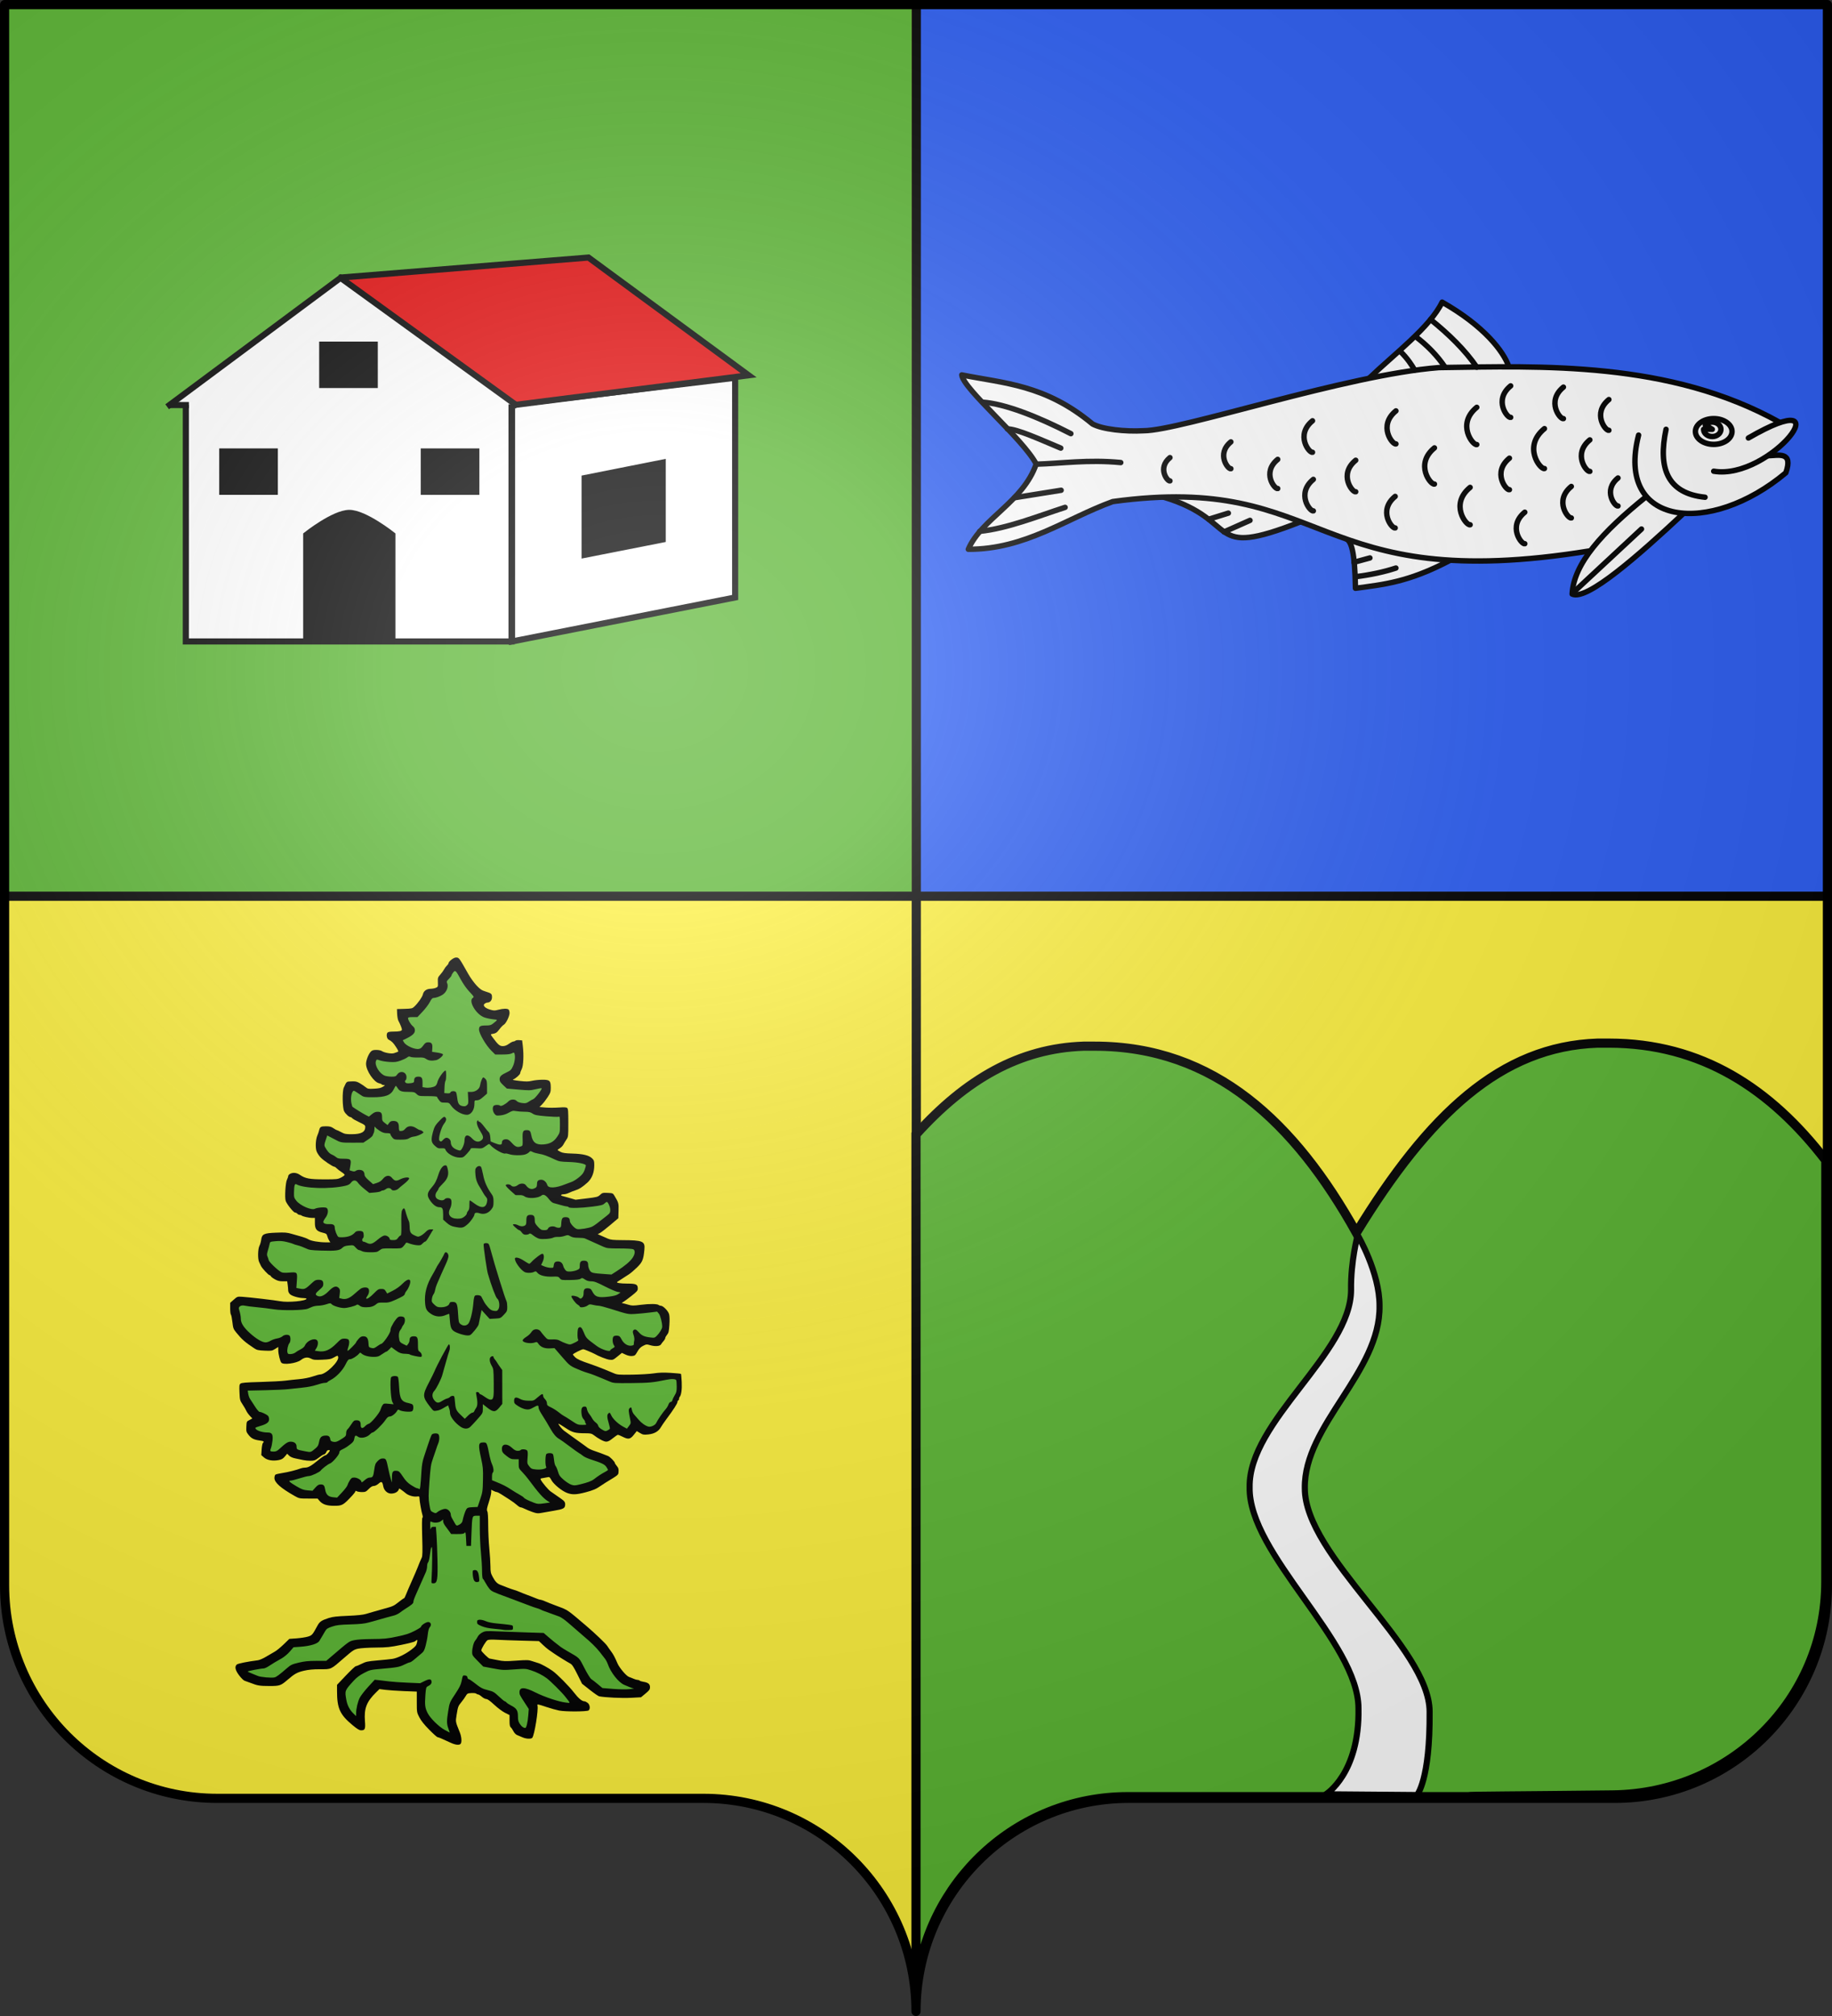 <?xml version="1.0" encoding="UTF-8" standalone="no"?>
<svg
   xmlns:dc="http://purl.org/dc/elements/1.1/"
   xmlns:cc="http://web.resource.org/cc/"
   xmlns:rdf="http://www.w3.org/1999/02/22-rdf-syntax-ns#"
   xmlns:svg="http://www.w3.org/2000/svg"
   xmlns="http://www.w3.org/2000/svg"
   xmlns:xlink="http://www.w3.org/1999/xlink"
   xmlns:sodipodi="http://inkscape.sourceforge.net/DTD/sodipodi-0.dtd"
   xmlns:inkscape="http://www.inkscape.org/namespaces/inkscape"
   height="660"
   width="600"
   version="1.0"
   id="svg2"
   sodipodi:version="0.32"
   inkscape:version="0.43"
   sodipodi:docname="Blason_Bussang.svg"
   sodipodi:docbase="/Users/fabriceantoine/Desktop/blason/Fait"
   inkscape:export-filename="/Users/fabriceantoine/Desktop/blason/Fait/Blason_Bussang.png"
   inkscape:export-xdpi="90"
   inkscape:export-ydpi="90">
  <rect width="100%" height="100%" fill="#333333" stroke="none"/>
  <sodipodi:namedview
     inkscape:window-height="954"
     inkscape:window-width="1165"
     inkscape:pageshadow="2"
     inkscape:pageopacity="0.0"
     guidetolerance="10.0"
     gridtolerance="10.0"
     objecttolerance="10.0"
     borderopacity="1.0"
     bordercolor="#666666"
     pagecolor="#ffffff"
     id="base"
     showgrid="false"
     height="660px"
     inkscape:zoom="1.2227273"
     inkscape:cx="300"
     inkscape:cy="330"
     inkscape:window-x="0"
     inkscape:window-y="22"
     inkscape:current-layer="layer2"
     showguides="true"
     inkscape:guide-bbox="true" />
  <desc
     id="desc4">Flag of Canton of Valais (Wallis)</desc>
  <defs
     id="defs6">
    <linearGradient
       id="linearGradient2893">
      <stop
         style="stop-color:white;stop-opacity:0.314;"
         offset="0"
         id="stop2895" />
      <stop
         id="stop2897"
         offset="0.19"
         style="stop-color:white;stop-opacity:0.251;" />
      <stop
         style="stop-color:#6b6b6b;stop-opacity:0.125;"
         offset="0.6"
         id="stop2901" />
      <stop
         style="stop-color:black;stop-opacity:0.125;"
         offset="1"
         id="stop2899" />
    </linearGradient>
    <radialGradient
       inkscape:collect="always"
       xlink:href="#linearGradient2893"
       id="radialGradient2883"
       cx="203.198"
       cy="218.01"
       fx="203.198"
       fy="218.01"
       r="300"
       gradientTransform="matrix(1.36,0,0,1.355,-79.528,-87.645)"
       gradientUnits="userSpaceOnUse" />
    <linearGradient
       id="linearGradient2955">
      <stop
         style="stop-color:white;stop-opacity:0;"
         offset="0"
         id="stop2965" />
      <stop
         style="stop-color:black;stop-opacity:0.646;"
         offset="1"
         id="stop2959" />
    </linearGradient>
    <radialGradient
       inkscape:collect="always"
       xlink:href="#linearGradient2955"
       id="radialGradient2961"
       cx="225.524"
       cy="218.901"
       fx="225.524"
       fy="218.901"
       r="300"
       gradientTransform="matrix(-4.167939e-4,2.183,-1.884,-3.599562e-4,615.597,-289.121)"
       gradientUnits="userSpaceOnUse" />
    <polygon
       id="star"
       transform="scale(53,53)"
       points="0,-1 0.588,0.809 -0.951,-0.309 0.951,-0.309 -0.588,0.809 0,-1 " />
    <clipPath
       id="clip">
      <path
         d="M 0,-200 L 0,600 L 300,600 L 300,-200 L 0,-200 z "
         id="path10" />
    </clipPath>
    <radialGradient
       inkscape:collect="always"
       xlink:href="#linearGradient2955"
       id="radialGradient1911"
       gradientUnits="userSpaceOnUse"
       gradientTransform="matrix(-4.167939e-4,2.183,-1.884,-3.599562e-4,1395.597,-309.121)"
       cx="225.524"
       cy="218.901"
       fx="225.524"
       fy="218.901"
       r="300" />
    <radialGradient
       inkscape:collect="always"
       xlink:href="#linearGradient2955"
       id="radialGradient2928"
       cx="-483.508"
       cy="153.928"
       fx="-483.508"
       fy="153.928"
       r="300"
       gradientTransform="matrix(0,2.342,-2.291,0,562.913,1323.77)"
       gradientUnits="userSpaceOnUse" />
    <radialGradient
       inkscape:collect="always"
       xlink:href="#linearGradient2893"
       id="radialGradient11919"
       gradientUnits="userSpaceOnUse"
       gradientTransform="matrix(1.551,0,0,1.35,-227.894,-51.264)"
       cx="285.186"
       cy="200.448"
       fx="285.186"
       fy="200.448"
       r="300" />
  </defs>
  <g
     inkscape:groupmode="layer"
     id="layer1"
     inkscape:label="Fond écu"
     style="display:inline"
     sodipodi:insensitive="true">
    <path
       id="path2014"
       style="fill:#fcef3c;fill-opacity:1;fill-rule:nonzero;stroke:none;stroke-width:5;stroke-linecap:round;stroke-linejoin:round;stroke-miterlimit:4;stroke-dashoffset:0;stroke-opacity:1"
       d="M 298.842,658.499 C 298.842,619.995 267.639,588.746 229.192,588.746 C 190.745,588.746 108.439,588.746 69.992,588.746 C 31.545,588.746 0.342,557.496 0.342,518.992 L 0.342,1.5 L 597.342,1.5 L 597.342,518.992 C 597.342,557.496 566.138,588.746 527.692,588.746 C 489.245,588.746 406.938,588.746 368.492,588.746 C 330.045,588.746 298.842,619.995 298.842,658.499 z "
       sodipodi:nodetypes="cssccccssc" />
    <path
       style="fill:#5ab532;fill-opacity:1;fill-rule:evenodd;stroke:none;stroke-width:1px;stroke-linecap:butt;stroke-linejoin:miter;stroke-opacity:1"
       d="M 298.592,1.5 L 298.592,293.938 L 0.342,293.938 L 0.342,1.5 L 298.592,1.5 z "
       id="path3035" />
    <path
       style="fill:#2b5df2;fill-opacity:1;fill-rule:evenodd;stroke:none;stroke-width:1px;stroke-linecap:butt;stroke-linejoin:miter;stroke-opacity:1;display:inline"
       d="M 597.25,2.8421709e-14 L 597.25,292.438 L 299,292.438 L 299,2.8421709e-14 L 597.25,2.8421709e-14 z "
       id="path3117" />
  </g>
  <g
     inkscape:groupmode="layer"
     id="layer2"
     inkscape:label="Meubles"
     style="display:inline">
    <g
       style="display:inline"
       id="g4827"
       transform="matrix(-1,0,0,1,598.842,0)">
      <path
         id="path13447"
         d="M 298.747,643.454 L 298.747,1.257"
         style="fill:none;fill-rule:evenodd;stroke:#000000;stroke-width:3;stroke-linecap:butt;stroke-linejoin:miter;stroke-miterlimit:4;stroke-dasharray:none;stroke-opacity:1" />
      <path
         id="path13449"
         d="M 0.006,293.405 L 598.835,293.405"
         style="fill:none;fill-rule:evenodd;stroke:#000000;stroke-width:3;stroke-linecap:butt;stroke-linejoin:miter;stroke-miterlimit:4;stroke-dasharray:none;stroke-opacity:1" />
    </g>
    <g
       style="opacity:1;display:inline"
       id="g12283"
       transform="matrix(0.25,0,0,0.25,70.882,308.976)">
      <path
         id="path1952"
         d="M 307,1046.317 C 295.08,1040.767 290.905,1039 289.709,1039 C 289.023,1039 284.125,1034.612 278.824,1029.25 C 272.224,1022.572 268.133,1017.452 265.843,1013 C 262.535,1006.567 262.5,1006.359 262.5,992.896 L 262.5,979.293 L 245.894,978.64 C 236.76,978.281 225.753,977.539 221.434,976.992 L 213.58,975.996 L 209.231,980.248 C 196.637,992.563 193.25,1001.332 194.57,1018.208 C 195.353,1028.213 194.604,1030.001 189.628,1029.999 C 187.234,1029.998 184.571,1028.396 178.284,1023.179 C 161.757,1009.463 158,1001.22 158,978.671 L 158,970.424 L 169.583,958.212 C 175.954,951.495 181.817,946 182.612,946 C 183.407,946 186.854,944.588 190.272,942.863 C 195.797,940.074 198.099,939.585 210.994,938.465 C 218.972,937.772 227.739,936.867 230.476,936.455 C 237.009,935.471 247.474,930.385 255.387,924.349 C 260.712,920.288 261.905,918.815 262.727,915.281 C 263.736,910.945 263.404,910.734 260,913.541 C 259.175,914.222 251.075,916.288 242,918.134 C 227.468,921.09 223.492,921.506 208.666,921.626 C 199.344,921.702 189.132,922.335 185.784,923.046 C 180.207,924.229 178.755,925.183 167.118,935.297 C 149.405,950.693 150.899,949.992 135.789,949.996 C 126.671,949.999 120.685,950.558 114.613,951.974 C 105.783,954.033 102.363,955.943 92.866,964.122 C 84.335,971.469 82.731,972.003 69.3,971.976 C 56.782,971.951 53.757,971.457 45,968.005 C 41.975,966.813 38.375,965.509 37,965.108 C 35.594,964.698 32.421,961.605 29.75,958.042 C 24.569,951.13 23.598,946.522 26.75,943.797 C 28.254,942.497 41.28,939.88 54.361,938.25 C 56.484,937.985 61.434,935.807 65.361,933.41 C 69.287,931.013 74.3,928.087 76.5,926.908 C 78.7,925.73 83.878,921.5 88.006,917.508 L 95.512,910.251 L 105.006,909.567 C 110.228,909.19 116.863,908.172 119.751,907.304 C 125.291,905.639 125.772,905.088 132.448,892.773 C 135.228,887.645 137.711,885.99 147.331,882.855 C 152.066,881.311 157.801,880.662 172,880.06 C 184.793,879.518 192.197,878.745 196,877.555 C 199.025,876.608 203.75,875.224 206.5,874.479 C 209.25,873.734 213.975,872.4 217,871.514 C 220.025,870.628 224.582,869.33 227.126,868.63 C 229.671,867.93 233.046,866.353 234.626,865.125 C 241.975,859.417 245.324,857 245.887,856.996 C 246.224,856.994 247.32,854.857 248.322,852.246 C 249.324,849.636 252.758,841.65 255.952,834.5 C 259.147,827.35 262.531,819.475 263.472,817 C 265.514,811.634 267.256,807.475 269.007,803.791 C 270.011,801.678 270.136,795.71 269.575,776.645 C 269.112,760.913 269.207,751.99 269.84,751.599 C 270.452,751.221 270.489,749.954 269.939,748.246 C 268.645,744.227 266,729.409 266,726.18 C 266,723.577 265.772,723.428 262.387,723.823 C 257.918,724.345 251.32,722.362 248,719.498 C 246.625,718.312 244.167,716.414 242.538,715.279 L 239.577,713.216 L 238.519,715.338 C 237.117,718.15 233.339,719.967 228.856,719.985 C 224.004,720.005 219.583,715.927 218.568,710.496 C 217.379,704.136 216.3,703.53 212.345,707.002 C 210.314,708.785 207.811,710 206.168,710 C 204.263,710 202.194,711.241 199.5,714 C 196.001,717.583 195.087,718 190.731,718 C 188.057,718 184.998,717.534 183.934,716.965 C 182.548,716.223 182,716.252 182,717.068 C 182,717.694 180.312,720.016 178.25,722.227 C 165.972,735.391 164.902,735.998 154,735.974 C 144.331,735.954 138.957,734.096 134.959,729.392 L 132.5,726.5 L 120.5,726.5 C 108.707,726.5 108.396,726.442 102.5,723.111 C 84.198,712.772 76,705.504 76,699.62 C 76,697.763 76.562,695.786 77.25,695.225 C 77.938,694.664 82.1,693.674 86.5,693.025 C 93.791,691.95 104.997,689.118 110.797,686.884 C 112.06,686.398 114.445,686 116.097,686 C 120.222,686 124.067,683.83 133.152,676.375 C 137.425,672.869 141.535,670 142.286,670 C 143.037,670 144.563,668.987 145.677,667.75 C 149.032,664.023 149.324,663 147.034,663 C 145.726,663 144.593,663.94 143.99,665.526 C 143.462,666.915 142.236,668.297 141.265,668.598 C 139.036,669.288 138.269,669.766 132.999,673.75 C 129.38,676.486 127.845,677 123.293,677 C 120.319,677 115.999,676.586 113.693,676.081 C 111.387,675.575 106.845,674.627 103.599,673.975 C 99.76,673.203 96.823,671.914 95.192,670.283 L 92.687,667.777 L 89.584,671.473 C 87.145,674.378 85.414,675.37 81.491,676.113 C 73.655,677.596 66.406,676.295 62.269,672.663 L 58.764,669.585 L 59.235,662.239 C 59.494,658.199 60.223,654.377 60.853,653.747 C 62.84,651.76 62.145,651.207 56.75,650.483 C 49.148,649.462 45.787,647.781 42.139,643.176 C 39.117,639.36 38.926,638.654 39.203,632.342 C 39.497,625.655 39.537,625.57 43.271,623.608 L 47.041,621.626 L 43.706,618.063 C 41.871,616.103 39.815,613.193 39.137,611.596 C 38.458,609.999 36.274,606.238 34.282,603.238 C 30.839,598.051 30.64,597.286 30.21,587.615 C 29.816,578.761 29.987,577.256 31.529,575.973 C 32.929,574.809 38.457,574.357 57.9,573.818 C 71.43,573.442 86.1,572.656 90.5,572.07 C 94.9,571.484 103,570.602 108.5,570.111 C 114.493,569.576 121.576,568.173 126.176,566.609 C 130.398,565.174 134.729,564 135.8,564 C 143.394,564 161.264,546.559 159.469,540.902 C 158.859,538.98 158.696,539 154.17,541.571 C 150.112,543.875 148.059,544.284 138.5,544.691 C 128.886,545.101 127.023,544.91 123.715,543.17 C 119.383,540.892 115.154,541.518 110.581,545.115 C 105.111,549.418 87.708,551.764 85.047,548.556 C 83.317,546.472 81.026,537.206 81.012,532.237 L 81,527.975 L 76.845,530.598 C 72.948,533.058 72.097,533.194 63.095,532.8 C 54.776,532.436 52.968,532.026 49.5,529.721 C 37.338,521.635 33.481,518.262 26.164,509.317 C 22.203,504.473 21.86,503.556 20.925,495.329 C 20.375,490.486 19.491,486.091 18.962,485.562 C 18.433,485.033 18,481.353 18,477.385 L 18,470.17 L 22.724,466.012 C 27.404,461.892 27.509,461.857 33.974,462.28 C 43.729,462.918 76.639,466.772 83.5,468.08 C 93.759,470.036 118,467.731 118,464.799 C 118,464.36 116.312,463.993 114.25,463.984 C 108.107,463.959 99.049,461.395 96.439,458.943 C 95.028,457.617 94,455.52 94,453.965 C 94,452.488 93.714,449.191 93.364,446.64 L 92.728,442 L 86.99,442 C 82.653,442 80.103,441.358 76.544,439.369 C 73.955,437.922 71.6,436.122 71.311,435.369 C 71.022,434.616 70.295,434 69.694,434 C 68.253,434 59.808,424.967 58.384,421.902 C 57.77,420.581 56.645,418.192 55.884,416.594 C 53.966,412.567 54.269,399.394 56.369,395.5 C 57.258,393.85 58.274,390.351 58.625,387.724 C 59.643,380.117 62.084,378.948 78.273,378.308 C 89.905,377.849 92.404,378.05 99,379.976 C 103.125,381.181 108.975,382.843 112,383.669 C 115.025,384.496 118.889,386.025 120.587,387.067 C 124.013,389.17 134.374,390.95 143.365,390.98 L 149.23,391 L 147.677,388.63 C 146.823,387.327 145.736,384.762 145.262,382.93 C 144.483,379.923 143.868,379.469 138.949,378.263 C 131.117,376.341 129,373.614 129,365.444 L 129,359 L 125.443,359 C 121.287,359 112.922,357.112 111.55,355.864 C 111.028,355.389 109.845,355 108.922,355 C 108,355 106.685,354.325 106,353.5 C 105.315,352.675 103.982,352 103.038,352 C 101.035,352 92.292,341.137 90.762,336.746 C 89.271,332.471 90.447,312.815 92.431,308.838 C 93.294,307.108 94,305.157 94,304.501 C 94,302.173 97.668,300 101.597,300 C 104.178,300 106.838,300.885 109.315,302.568 C 116.505,307.454 121.922,308.463 141.063,308.482 C 157.671,308.499 158.882,308.369 163.313,306.093 C 165.891,304.769 167.999,303.194 167.998,302.593 C 167.997,301.992 166.048,300.269 163.666,298.765 C 161.285,297.26 158.516,295.123 157.513,294.015 C 156.51,292.907 155.224,292 154.655,292 C 152.45,292 140.299,283.844 136.447,279.778 C 134.217,277.425 131.791,273.613 131.055,271.306 C 129.445,266.259 130.069,255.847 132.277,250.923 C 133.122,249.04 134.116,246.153 134.487,244.506 C 135.563,239.723 136.733,239 143.39,239 C 148.298,239 150.277,239.504 153.215,241.5 C 155.238,242.875 157.255,244.002 157.697,244.004 C 158.139,244.006 160.75,245.226 163.5,246.713 C 167.913,249.1 169.558,249.412 177.502,249.363 C 189.898,249.287 195,246.478 195,239.727 C 195,237.7 193.766,236.752 187.146,233.689 C 182.826,231.691 178.721,229.369 178.023,228.528 C 177.326,227.688 176.317,227 175.782,227 C 173.647,227 168.945,222.689 167.272,219.198 C 165.013,214.485 164.716,192.992 166.846,188.401 C 170.765,179.957 170.072,180.524 176.861,180.2 C 182.211,179.946 183.856,180.307 187.827,182.609 C 190.397,184.099 193.833,186.423 195.463,187.773 C 198.193,190.036 199.064,190.195 206.573,189.801 C 212.706,189.479 215.559,188.837 218.11,187.203 C 221.04,185.328 221.203,185.031 219.309,185.017 C 218.104,185.008 216.876,184.608 216.58,184.129 C 216.284,183.65 214.765,183.003 213.205,182.691 C 206.324,181.315 196,166.04 196,157.236 C 196,152.59 199.131,144.572 202.242,141.25 C 203.894,139.486 205.451,139 209.452,139 C 212.259,139 215.443,139.619 216.527,140.376 C 219.908,142.735 229.501,144.434 232.691,143.24 C 234.236,142.661 236.29,141.933 237.256,141.623 C 238.806,141.124 238.58,140.379 235.333,135.279 C 231.766,129.675 229.696,127.61 225.508,125.477 C 223.155,124.279 222.244,118.615 224.054,116.435 C 224.867,115.456 227.349,114.996 231.872,114.986 C 239.962,114.97 243,114.232 243,112.284 C 243,110.76 240.904,105.537 238.406,100.839 C 237.628,99.375 236.881,95.325 236.746,91.839 L 236.5,85.5 L 246.486,85.211 C 255.789,84.942 256.666,84.737 259.305,82.211 C 264.255,77.474 269.758,69.611 270.467,66.262 C 271.399,61.866 275.274,59.011 280.385,58.955 C 282.648,58.93 285.82,58.347 287.432,57.659 C 290.266,56.449 290.356,56.201 290.115,50.281 C 289.881,44.554 290.088,43.906 293.296,40.328 C 295.183,38.222 297.418,35.149 298.261,33.498 C 299.105,31.846 300.741,29.639 301.898,28.593 C 303.054,27.546 304.005,26.197 304.011,25.595 C 304.034,23.207 310.7,18 313.734,18 C 317.819,18 317.705,17.849 329.739,39.203 C 332.621,44.316 337.581,51.238 340.762,54.586 C 345.533,59.605 347.593,60.991 352.523,62.5 C 360.291,64.876 361,65.509 361,70.066 C 361,74.023 358.41,77 354.969,77 C 354.096,77 352.534,77.62 351.497,78.379 C 348.427,80.624 351.51,84.135 358.336,86.168 C 363.31,87.649 364.53,87.678 369.219,86.43 C 375.716,84.7 381.207,84.607 382.8,86.2 C 383.46,86.86 384,88.875 384,90.678 C 384,94.913 379.293,104.505 376.475,106.013 C 375.274,106.656 372.647,109.383 370.639,112.074 C 367.287,116.564 365.975,117.372 360.675,118.211 C 359.039,118.47 359.142,118.898 361.675,122.338 C 368.904,132.158 371.028,134 375.125,134 C 377.863,134 380.246,133.11 383.159,131 C 385.436,129.35 388.043,128 388.95,128 C 389.858,128 391.081,127.519 391.668,126.932 C 392.256,126.344 394.483,126.007 396.618,126.182 L 400.5,126.5 L 401.345,133.5 C 402.822,145.73 402.188,159.711 399.959,164.081 C 398.881,166.193 398,168.567 398,169.357 C 398,171.127 391.964,176.544 388.816,177.6 C 387.162,178.154 389.501,178.722 397,179.586 C 405.641,180.581 408.562,180.551 413.5,179.413 C 416.8,178.652 422.962,178.023 427.193,178.015 C 436.689,177.997 438,179.271 438,188.524 C 438,193.927 437.554,195.289 433.982,200.786 C 431.772,204.187 428.437,208.496 426.57,210.363 L 423.176,213.757 L 431.036,214.443 C 435.359,214.82 443.187,214.813 448.432,214.428 C 455.495,213.91 458.361,214.055 459.484,214.987 C 460.737,216.027 461,219.405 461,234.483 C 461,252.265 460.938,252.812 458.511,256.388 C 457.143,258.405 455.345,261.366 454.517,262.968 C 453.688,264.57 451.658,266.68 450.005,267.656 C 448.352,268.632 447,269.701 447,270.03 C 447,270.36 448.688,271.473 450.75,272.503 C 453.631,273.943 457.279,274.457 466.5,274.72 C 480.357,275.115 488.215,277.061 492.248,281.094 C 494.65,283.496 495,284.623 495,289.955 C 495,299.691 491.829,307.628 485.831,312.904 C 478.913,318.99 475.244,321.32 470,322.955 C 467.525,323.727 463.83,325.178 461.79,326.179 C 459.749,327.181 456.738,328 455.099,328 C 451.451,328 450.184,329.578 453.262,330.288 C 454.493,330.572 458.875,331.792 463,332.999 L 470.5,335.194 L 485,333.45 C 498.471,331.83 499.72,331.5 502.598,328.804 C 505.482,326.103 506.17,325.922 512.521,326.201 C 518.9,326.48 519.463,326.696 521.145,329.5 C 526.974,339.221 527.085,339.619 526.786,349.718 L 526.5,359.374 L 516,368.249 C 510.225,373.13 504.157,377.836 502.516,378.708 L 499.533,380.293 L 504.016,382.267 C 506.482,383.352 510.425,385.086 512.777,386.12 C 516.296,387.667 519.662,388.013 531.777,388.073 C 558.735,388.207 561.71,389.486 560.669,400.5 C 559.423,413.672 558.127,416.804 551.039,423.768 C 547.442,427.301 542.7,431.352 540.5,432.772 C 531.872,438.338 525.478,442.475 525.029,442.785 C 523.273,443.993 529.085,444.972 538.095,444.985 C 549.935,445.002 552,445.99 552,451.638 C 552,454.184 550.777,455.579 543.599,461.221 C 538.978,464.853 534.141,468.406 532.849,469.118 C 530.632,470.34 530.613,470.432 532.5,470.762 C 533.6,470.954 536.819,471.809 539.653,472.662 C 544.256,474.047 546.018,474.057 556.153,472.752 C 567.612,471.276 577.704,471.423 579.45,473.092 C 579.972,473.591 581.209,474 582.197,474 C 585.223,474 591.878,480.834 593.035,485.129 C 593.684,487.54 593.822,492.913 593.394,499.123 C 592.807,507.645 592.337,509.635 590.35,511.996 C 589.058,513.532 588,515.446 588,516.248 C 588,517.051 586.987,518.837 585.75,520.216 C 584.513,521.595 583.004,523.573 582.398,524.612 C 580.953,527.087 574.633,527.562 568.272,525.673 C 563.706,524.317 563.186,524.363 558.968,526.497 C 555.638,528.182 553.729,530.125 551.471,534.129 C 548.701,539.04 548.105,539.528 544.511,539.823 C 541.979,540.031 538.91,539.363 535.881,537.944 L 531.181,535.743 L 525.361,540.484 C 519.865,544.961 519.285,545.194 514.921,544.677 C 511.045,544.218 500.701,540.157 495,536.856 C 494.175,536.378 492.825,535.735 492,535.426 C 491.175,535.117 488.575,533.995 486.223,532.932 C 483.871,531.87 481.271,531 480.445,531 C 478.443,531 467,536.811 467,537.827 C 467,538.266 468.273,539.846 469.83,541.337 C 472.6,543.991 477.45,546.183 489.5,550.228 C 492.8,551.336 497.637,553.088 500.25,554.121 C 502.863,555.154 507.137,556.847 509.75,557.883 C 512.362,558.918 516.955,560.831 519.955,562.133 C 525.146,564.386 526.329,564.488 544.455,564.242 C 554.93,564.101 567.775,563.339 573,562.549 C 580.066,561.482 585.772,561.318 595.271,561.911 C 602.295,562.35 608.267,562.934 608.543,563.209 C 608.818,563.485 609.274,568.284 609.556,573.875 C 610.042,583.513 609.004,590.967 606.831,593.45 C 606.374,593.972 606,595.21 606,596.2 C 606,597.19 605.55,598 605,598 C 604.45,598 604,598.872 604,599.937 C 604,601.939 598.629,610.291 589.45,622.565 C 586.543,626.452 583.304,631.177 582.251,633.065 C 579.226,638.494 573.592,641.733 565.814,642.516 C 559.787,643.124 558.712,642.942 554.901,640.669 L 550.674,638.148 L 546.752,643.074 C 542.101,648.915 539.563,649.333 532,645.5 C 529.287,644.125 526.571,643 525.966,643 C 525.36,643 522.379,645.025 519.341,647.5 C 515.364,650.74 512.923,652 510.625,652 C 507.607,652 500.231,648.08 493.842,643.08 C 491.776,641.463 489.748,641 484.739,641 C 469.829,641 466.551,640.156 457.205,633.914 C 452.439,630.731 448.356,628.311 448.13,628.536 C 447.523,629.143 452.73,635.713 455.286,637.565 C 456.504,638.448 461.775,642.27 467,646.059 C 472.225,649.849 477.994,653.973 479.819,655.225 C 481.644,656.476 484.416,658.518 485.978,659.763 C 487.541,661.007 491.447,662.891 494.659,663.949 C 499.916,665.679 505.727,667.837 513.062,670.78 C 515.661,671.823 522,678.332 522,679.958 C 522,680.447 523.152,682.215 524.559,683.888 C 526.594,686.306 527.055,687.801 526.809,691.178 C 526.476,695.756 527.463,694.918 509.64,705.76 C 508.067,706.717 505.367,708.494 503.64,709.71 C 497.598,713.962 493.421,715.75 483.419,718.365 C 471.53,721.472 466.254,721.652 459.486,719.177 C 452.601,716.661 441.651,707.717 438.805,702.284 C 436.788,698.436 436.188,697.966 434,698.524 C 432.625,698.874 429.822,699.396 427.77,699.684 C 424.317,700.167 424.125,700.366 425.18,702.353 C 427.144,706.051 435.104,715.378 437.862,717.213 C 439.313,718.178 442.075,720.102 444,721.488 C 445.925,722.873 449.082,725.069 451.015,726.368 C 456.063,729.758 457.178,731.445 456.818,735.153 C 456.412,739.346 454.3,740.387 442,742.454 C 436.775,743.332 429.775,744.555 426.444,745.17 C 421.042,746.169 419.706,746.054 414.078,744.106 C 410.608,742.905 406.039,741.04 403.924,739.961 C 401.81,738.883 399.375,738 398.513,738 C 397.651,738 395.496,736.646 393.723,734.991 C 391.95,733.335 387.575,730.126 384,727.859 C 380.425,725.592 375.51,722.447 373.079,720.869 C 370.647,719.291 368.037,718 367.279,718 C 366.521,718 364.573,717.313 362.95,716.474 L 360,714.949 L 360.005,718.224 C 360.008,720.026 358.579,725.935 356.83,731.355 C 354.25,739.354 353.872,741.565 354.825,743.092 C 355.596,744.326 356.01,750.564 356.03,761.236 C 356.046,770.181 356.708,784.025 357.5,792 C 358.292,799.975 358.954,810.358 358.97,815.072 C 358.997,822.657 359.344,824.279 361.983,829.152 C 365.422,835.501 367.795,837.904 372.293,839.588 C 374.057,840.249 377.975,841.776 381,842.981 C 384.025,844.187 387.85,845.523 389.5,845.952 C 391.15,846.38 394.075,847.421 396,848.264 C 399.371,849.741 404.018,851.558 412.5,854.714 C 414.7,855.532 417.978,856.831 419.784,857.601 C 421.59,858.37 423.716,859 424.507,859 C 425.299,859 427.871,859.857 430.223,860.904 C 434.185,862.668 438.067,864.201 447,867.529 C 460.594,872.594 459.297,871.708 484.156,892.91 C 496.18,903.166 510.023,916.373 511.954,919.433 C 513.019,921.12 515.256,924.3 516.925,926.5 C 519.866,930.375 522.021,934.396 525.389,942.291 C 527.879,948.126 536.821,958.703 540.373,960.012 C 542.093,960.647 544.978,961.803 546.784,962.583 C 548.59,963.362 550.926,964 551.975,964 C 553.024,964 554.124,964.391 554.419,964.869 C 554.714,965.346 556.878,966.044 559.228,966.419 C 565.577,967.433 568,969.385 568,973.487 C 568,976.463 567.206,977.588 562.118,981.822 L 556.235,986.718 L 542.835,987.428 C 531.223,988.043 508.874,986.983 501.392,985.462 C 500.233,985.226 494.716,981.422 489.133,977.008 L 478.981,968.983 L 472.808,956.59 C 467.997,946.93 465.958,943.838 463.567,942.572 C 459.311,940.319 446.047,932.064 441.375,928.761 C 439.244,927.254 436.375,925.261 435,924.331 C 433.625,923.401 430.25,920.51 427.5,917.906 L 422.5,913.17 L 400,912.575 C 387.625,912.247 372.934,911.718 367.353,911.399 C 360.949,911.033 356.471,911.213 355.212,911.887 C 353.078,913.029 347,923.025 347,925.392 C 347,926.727 356.464,935.985 357.858,936.013 C 358.211,936.02 362.665,936.886 367.757,937.936 C 376.152,939.669 378.482,939.744 392.805,938.738 C 407.038,937.74 409.086,937.802 413.549,939.372 C 416.272,940.329 419.85,941.467 421.5,941.9 C 424.943,942.804 434.682,948.114 440.392,952.202 C 446.646,956.68 462.001,972.204 468.431,980.551 C 474.244,988.097 478.898,991.989 482.115,991.996 C 483.003,991.998 484.916,992.933 486.365,994.073 C 489.337,996.41 490.02,1001.909 487.589,1003.926 C 485.583,1005.591 457.251,1005.73 449,1004.116 C 445.425,1003.417 437.881,1001.304 432.235,999.422 C 420.366,995.465 420.048,995.42 420.607,997.75 C 421.96,1003.389 416.611,1036.322 413.786,1039.75 C 412.262,1041.598 405.657,1041.268 400.777,1039.1 C 398.425,1038.056 395.281,1036.724 393.791,1036.14 C 392.25,1035.537 390.232,1033.416 389.114,1031.223 C 388.032,1029.102 386.438,1026.779 385.573,1026.061 C 384.403,1025.09 384,1022.869 384,1017.392 L 384,1010.029 L 377.918,1006.958 C 374.573,1005.27 368.254,1000.538 363.876,996.444 C 358.507,991.424 355.127,989 353.493,989 C 352.16,989 349.532,987.65 347.653,986 C 345.774,984.35 343.598,983 342.818,983 C 342.038,983 340.924,982.524 340.343,981.943 C 339.761,981.361 336.897,981.024 333.977,981.193 C 329.062,981.477 328.513,981.768 326.584,985.103 C 325.438,987.085 322.867,990.685 320.872,993.103 C 316.676,998.188 316.359,999.048 314.602,1010.088 C 313.185,1018.991 313.078,1018.422 318.869,1032.787 C 321.215,1038.608 321.669,1045.931 319.8,1047.8 C 317.92,1049.68 312.997,1049.11 307,1046.317 z "
         style="fill:#000000" />
      <path
         id="path1950"
         d="M 303.914,1027.764 C 301.601,1021.435 301.538,1017.847 303.529,1005.479 C 305.459,993.482 305.468,993.461 313.346,981.608 C 318.124,974.419 320.233,970.185 321.067,966.108 C 322.775,957.757 322.728,957.836 325.744,958.183 C 327.719,958.41 328.591,959.138 328.82,960.75 C 328.995,961.987 329.742,963 330.48,963 C 331.217,963 334.223,964.91 337.16,967.244 C 346.235,974.456 348.404,975.639 355.95,977.488 C 362.55,979.105 363.911,979.895 370.001,985.639 C 373.709,989.138 377.196,992 377.749,992 C 378.302,992 379.344,992.71 380.065,993.578 C 380.785,994.446 383.496,996.231 386.089,997.545 C 393.169,1001.133 395,1004.018 395,1011.59 C 395,1016.727 395.481,1018.622 397.57,1021.706 C 399.955,1025.228 401.993,1026.757 404.532,1026.93 C 406.037,1027.032 407.81,1019.695 408.553,1010.286 L 409.202,1002.072 L 404.785,995.286 C 397.392,983.926 397,983.168 397,980.235 C 397,973.088 403.425,973.125 417.83,980.356 C 429.793,986.36 448.437,992.593 457.493,993.615 C 464.281,994.381 464.388,995.371 456.617,985.5 C 452.242,979.943 437.688,965.499 432.71,961.774 C 427.252,957.691 419.816,953.941 412.277,951.469 C 405.244,949.163 404.662,949.13 390.165,950.216 C 376.046,951.273 374.609,951.205 362.406,948.915 L 349.537,946.5 L 342.269,939.165 C 335.695,932.531 335,931.45 335,927.858 C 335,922.313 336.947,914.877 339.021,912.5 C 339.981,911.4 341.503,909.042 342.404,907.26 C 343.372,905.344 345.75,903.148 348.224,901.886 C 352.185,899.865 353.288,899.789 368.954,900.449 C 378.054,900.833 395.222,901.451 407.103,901.823 L 428.707,902.5 L 434.475,907.5 C 439.718,912.044 443.992,915.48 451,920.782 C 452.375,921.822 456.425,924.35 460,926.4 C 476.224,935.704 474.91,934.391 482.148,948.522 C 486.06,956.158 489.78,962.117 491.187,963 C 492.501,963.825 496.298,966.781 499.624,969.57 L 505.67,974.639 L 519.585,975.755 C 527.71,976.406 536.621,976.542 541,976.082 C 545.125,975.648 547.728,975.227 546.784,975.147 C 545.84,975.066 543.59,974.37 541.784,973.601 C 539.978,972.831 536.595,971.417 534.268,970.457 C 526.881,967.412 516.508,954.307 512.673,943.178 C 511.914,940.973 510.304,937.894 509.096,936.335 C 507.889,934.776 504.776,930.759 502.18,927.41 C 497.776,921.728 490.357,914.421 481.921,907.455 C 479.952,905.83 472.687,899.521 465.775,893.436 C 456.592,885.351 451.901,881.934 448.354,880.748 C 445.684,879.855 441.025,878.163 438,876.987 C 434.975,875.812 431.325,874.483 429.889,874.035 C 428.454,873.586 426.214,872.65 424.913,871.953 C 423.612,871.257 421.186,870.346 419.524,869.93 C 417.861,869.514 414.025,868.2 411,867.011 C 407.975,865.823 404.375,864.468 403,864 C 401.625,863.532 398.025,862.172 395,860.976 C 391.975,859.781 385.45,857.322 380.5,855.513 C 362.373,848.886 360.484,847.994 357.718,844.756 C 356.188,842.965 353.834,839.394 352.487,836.821 C 351.14,834.247 349.579,831.858 349.019,831.512 C 348.444,831.156 347.987,826.66 347.97,821.191 C 347.954,815.861 347.292,804.975 346.5,797 C 345.708,789.025 345.046,774.962 345.03,765.75 L 345,749 L 340.617,749 C 335.044,749 334.987,749.198 334.143,771.5 L 333.5,788.5 L 330.5,788.5 L 327.5,788.5 L 327,779.088 C 326.567,770.931 326.317,769.898 325.128,771.338 C 324.05,772.643 322.01,772.994 315.628,772.972 L 307.5,772.945 L 305,769.431 C 303.625,767.499 301.262,764.299 299.75,762.321 C 298.238,760.343 297,757.629 297,756.29 L 297,753.855 L 294.365,755.927 C 291.49,758.189 285.203,758.714 281.934,756.965 C 280.113,755.99 280.006,756.297 280.1,762.215 C 280.167,766.441 280.427,767.681 280.895,766 C 281.436,764.054 282.245,763.5 284.545,763.5 L 287.5,763.5 L 288.304,774 C 288.746,779.775 289.325,794.514 289.59,806.753 C 290.155,832.765 289.348,837.5 284.351,837.5 C 281.555,837.5 281.506,837.404 281.811,832.5 C 282.76,817.274 282.975,790 282.147,790 C 281.632,790 280.955,791.688 280.644,793.75 C 280.333,795.812 279.699,800.089 279.236,803.253 C 278.773,806.417 277.855,809.545 277.197,810.203 C 276.539,810.861 276,813.095 276,815.166 C 276,817.237 275.274,820.635 274.386,822.716 C 272.822,826.383 268.017,837.249 263.426,847.5 C 259.07,857.225 258,860.089 258,862.021 C 258,863.847 255.674,865.779 246.592,871.5 C 244.846,872.6 241.861,874.688 239.959,876.14 C 238.056,877.593 234.475,879.246 232,879.814 C 229.525,880.383 225.025,881.585 222,882.486 C 218.975,883.388 214.25,884.728 211.5,885.464 C 208.75,886.201 203.35,887.697 199.5,888.79 C 194.27,890.274 188.201,890.908 175.5,891.295 C 161.24,891.73 157.373,892.192 151.507,894.157 C 145.656,896.117 144.187,897.076 142.507,900.027 C 141.403,901.967 139.6,905.032 138.5,906.839 C 137.4,908.645 135.749,911.396 134.83,912.953 C 132.657,916.638 122.998,919.621 110.257,920.543 L 101.015,921.211 L 96.048,926.945 C 93.216,930.214 88.592,934.061 85.29,935.896 C 78.244,939.811 73.855,942.45 68.2,946.171 C 65.835,947.727 62.91,948.994 61.7,948.987 C 58.455,948.968 40.999,952.312 41.004,952.952 C 41.006,953.253 43.143,954.32 45.754,955.321 C 48.364,956.323 52.075,957.838 54,958.687 C 57.794,960.361 72.287,961.647 76.225,960.658 C 78.704,960.036 82.334,957.332 92.412,948.6 C 97.482,944.207 99.072,943.46 107.784,941.378 C 115.349,939.571 120.422,939.051 130.698,939.028 L 143.896,939 L 150.042,933.75 C 174.199,913.113 173.709,913.466 180.255,911.99 C 184.187,911.103 192.982,910.538 204,910.466 C 219.309,910.366 223.331,909.973 236.131,907.326 C 247.83,904.906 252.49,903.417 259.377,899.9 C 264.115,897.48 267.993,895.05 267.996,894.5 C 268.005,892.397 275.021,887.869 277.777,888.186 C 281.134,888.573 282.003,892.234 279.416,895.092 C 278.306,896.319 277.396,899.653 276.912,904.26 C 276.494,908.242 275.244,914.875 274.134,919 C 272.44,925.298 271.518,926.981 268.384,929.5 C 266.331,931.15 262.464,934.413 259.792,936.75 C 257.12,939.087 254.26,941 253.438,941 C 252.616,941 249.368,942.29 246.221,943.867 C 239.793,947.088 236.631,947.672 215.901,949.473 C 201.803,950.698 201.027,950.885 193.243,954.935 C 187.551,957.896 183.613,960.854 179.841,965.002 C 168.032,977.987 168.057,977.923 170.117,989.752 C 171.414,997.198 174.436,1003.091 179.447,1007.949 L 183,1011.392 L 183,1008.028 C 183,1001.642 185.137,992.423 187.814,987.261 C 189.291,984.414 194.297,977.958 198.938,972.915 L 207.377,963.746 L 213.438,964.375 C 216.772,964.721 222.65,965.433 226.5,965.956 C 230.35,966.479 241.007,967.221 250.183,967.604 L 266.866,968.3 L 272.433,965.577 C 278.972,962.377 281.383,962.511 281.801,966.094 C 282.105,968.705 280.669,970.486 276.643,972.488 C 274.74,973.434 274.414,974.726 273.734,984.027 C 272.802,996.77 273.287,1000.648 276.649,1007.333 C 280.105,1014.205 291.457,1025.386 299.233,1029.577 C 302.68,1031.435 305.574,1032.965 305.664,1032.977 C 305.754,1032.99 304.966,1030.644 303.914,1027.764 z "
         style="fill:#5ab532;fill-opacity:1" />
      <path
         id="path1948"
         d="M 376.5,898.474 C 375.95,898.248 370.55,897.624 364.5,897.088 C 356.751,896.401 351.726,895.373 347.5,893.608 C 342.191,891.391 341.5,890.78 341.5,888.301 C 341.5,885.878 341.934,885.458 344.718,885.189 C 346.496,885.017 350.076,885.839 352.718,887.026 C 355.846,888.43 361.133,889.5 368,890.118 C 373.775,890.638 380.75,891.392 383.5,891.794 C 388.221,892.484 388.5,892.691 388.5,895.512 C 388.5,898.444 388.396,898.504 383,898.693 C 379.975,898.8 377.05,898.701 376.5,898.474 z "
         style="fill:#000000" />
      <path
         id="path1946"
         d="M 337.615,833.81 C 336.784,832.54 335.968,829.025 335.802,826 C 335.523,820.914 335.673,820.475 337.805,820.173 C 341.97,819.583 343.617,822.713 344.293,832.5 C 344.471,835.075 344.119,835.544 341.813,835.81 C 339.892,836.032 338.694,835.461 337.615,833.81 z "
         style="fill:#000000" />
      <path
         id="path1944"
         d="M 281,778.378 C 281,773.493 280.803,772.919 279.5,774 C 277.705,775.49 277.513,781.113 279.2,782.8 C 279.86,783.46 280.535,784 280.7,784 C 280.865,784 281,781.47 281,778.378 z "
         style="fill:#000000" />
      <path
         id="path1942"
         d="M 318.838,760.278 C 320.546,759.298 322.047,757.467 322.324,756.028 C 323.376,750.549 325.931,742.754 327.419,740.483 C 328.768,738.424 329.903,738.051 335.585,737.796 L 342.183,737.5 L 345.524,727.513 C 348.643,718.188 348.886,716.499 349.182,702.013 C 349.468,688.079 349.22,685.229 346.75,674.011 C 342.722,655.718 343.088,653 349.578,653 C 354.359,653 354.305,652.881 358.022,671.5 C 358.68,674.8 360.07,679.388 361.11,681.695 C 363.161,686.248 363.595,691.514 362,692.5 C 361.45,692.84 361.008,695.229 361.017,697.809 L 361.034,702.5 L 366.767,704.831 C 375.62,708.43 379.986,710.677 386.5,714.986 C 389.8,717.169 394.612,720.085 397.194,721.466 C 399.775,722.847 402.25,724.544 402.694,725.238 C 403.59,726.641 408.974,729.342 416.372,732.1 C 420.655,733.697 422.196,733.782 429.129,732.802 L 437.014,731.687 L 434.257,729.95 C 428.06,726.045 421.895,719.114 408.322,700.79 C 406.574,698.431 403.087,694.355 400.572,691.732 C 396.183,687.156 396,686.725 396,680.982 L 396,675 L 390.842,675 C 386.344,675 385.013,674.481 380.428,670.944 C 374.808,666.608 374,665.374 374,661.118 C 374,654.603 380.72,654.03 387.122,660 C 390.295,662.958 392.254,664 394.647,664 C 396.426,664 398.16,663.55 398.5,663 C 399.461,661.446 405.608,661.823 407.019,663.523 C 407.933,664.625 408.103,667.209 407.633,672.851 C 407.01,680.318 407.101,680.808 409.741,684.209 C 412.211,687.392 413.128,687.827 418.5,688.368 C 425.954,689.118 433.398,687.244 431.965,684.978 C 430.589,682.801 430.773,669.627 432.2,668.2 C 433.776,666.624 439.484,666.658 440.745,668.25 C 441.289,668.938 441.979,672.346 442.279,675.824 C 442.579,679.311 443.496,682.9 444.322,683.824 C 445.146,684.746 446.561,688.065 447.467,691.2 C 448.855,696.007 450.015,697.682 454.876,701.893 C 458.046,704.639 462.505,707.528 464.785,708.314 C 468.475,709.585 469.728,709.549 476.215,707.98 C 486.348,705.529 491.361,703.657 494.665,701.09 C 499.616,697.243 504.371,694.115 508.75,691.825 C 511.087,690.602 513,689.308 513,688.949 C 513,688.59 511.988,686.805 510.75,684.983 C 508.464,681.617 504.795,679.888 489.196,674.826 C 485.729,673.7 481.679,671.771 480.196,670.538 C 478.713,669.306 476.487,667.764 475.25,667.113 C 474.012,666.462 468.257,662.348 462.46,657.97 C 456.663,653.592 450.701,649.347 449.21,648.536 C 445.241,646.377 441.663,642.279 437.828,635.5 C 434.191,629.072 430.454,622.887 425.25,614.688 C 423.462,611.872 422,608.615 422,607.45 C 422,603.992 421.051,603.954 415.33,607.183 C 410.703,609.794 409.214,610.164 405.419,609.644 C 402.87,609.295 398.604,607.529 395.477,605.528 C 390.53,602.364 390,601.682 390,598.481 C 390,593.781 392.161,593.058 397.597,595.942 C 400.728,597.603 403.735,598.255 408.738,598.359 C 415.548,598.499 415.624,598.471 420.971,593.8 C 426.445,589.019 428,588.623 428,592.014 C 428,593.056 429.125,595.034 430.5,596.409 C 432.007,597.916 433,600.051 433,601.784 C 433,604.276 433.697,604.98 438.237,607.079 C 441.118,608.411 445.73,611.323 448.487,613.551 C 451.244,615.78 454.175,617.861 455,618.175 C 455.825,618.49 460.281,621.28 464.903,624.374 C 472.801,629.662 473.669,630 479.353,630 C 484.056,630 485.133,629.733 484.2,628.8 C 483.54,628.14 483,626.932 483,626.114 C 483,625.297 482.025,623.591 480.833,622.322 C 479.329,620.722 478.526,618.329 478.209,614.509 C 477.7,608.363 478.894,606 482.511,606 C 484.306,606 484.913,606.722 485.428,609.471 C 485.787,611.379 487.123,614.192 488.399,615.721 C 489.675,617.249 491.45,619.927 492.344,621.671 C 493.238,623.415 495.297,625.787 496.918,626.942 C 498.54,628.096 500.009,630.017 500.183,631.21 C 500.377,632.537 502.248,634.416 505,636.047 C 509.073,638.462 509.755,638.587 512.187,637.364 C 513.664,636.622 515.108,635.635 515.394,635.171 C 515.681,634.707 515.038,631.441 513.966,627.914 C 511.614,620.179 511.494,616.665 513.524,614.98 C 515.299,613.507 515.227,613.452 517.478,618 C 519.758,622.607 526.408,628.829 532.704,632.248 L 537.765,634.997 L 540.433,631.499 C 543.008,628.123 543.06,627.799 541.929,622.25 C 539.888,612.245 539.739,610.019 541.011,608.486 C 542.893,606.219 543.686,606.679 544.287,610.384 C 544.59,612.245 545.787,614.833 546.949,616.134 C 548.111,617.435 550.733,620.476 552.776,622.892 C 556.715,627.551 561.916,631.264 565.941,632.29 C 569.033,633.079 574.858,630.387 576.098,627.597 C 577.82,623.722 585.034,613.205 588.73,609.179 C 589.957,607.843 591.51,605.231 592.181,603.375 C 592.912,601.354 594.08,600 595.092,600 C 596.076,600 597.054,598.92 597.432,597.417 C 597.788,595.996 599.187,593.08 600.54,590.937 C 602.543,587.764 603,585.75 603,580.102 C 603,576.286 602.727,572.452 602.393,571.582 C 601.692,569.755 596.158,569.529 589,571.033 C 572.469,574.506 566.686,575.052 544.109,575.27 C 521.454,575.49 520.162,575.399 515.197,573.25 C 512.339,572.013 507.637,570.047 504.75,568.883 C 501.863,567.718 497.475,565.945 495,564.941 C 492.525,563.937 488.7,562.614 486.5,562 C 484.3,561.386 480.363,560.01 477.75,558.942 C 463.156,552.976 463.203,553.009 452.864,541.049 L 442.898,529.519 L 436.643,529.84 C 429.703,530.197 424.556,528.023 421.577,523.476 C 420.225,521.413 419.609,521.198 417.429,522.027 C 411.636,524.229 400.606,522.287 401.206,519.17 C 401.375,518.29 403.086,516.571 405.007,515.351 C 409.13,512.73 410.866,511.107 413.297,507.595 C 415.871,503.877 422.146,503.891 424.703,507.621 C 425.691,509.062 428.118,512.06 430.097,514.283 C 433.658,518.286 433.757,518.323 440.208,518.114 C 445.179,517.953 447.525,518.374 450.111,519.89 C 451.975,520.982 455.717,522.624 458.426,523.538 C 463.329,525.191 463.381,525.185 469.187,522.41 C 473.119,520.531 474.692,519.292 474.011,518.611 C 472.582,517.182 472.735,504.665 474.2,503.2 C 476.778,500.622 478.506,502.04 481.352,509.07 C 484.304,516.36 484.558,516.626 498.266,526.733 C 504.577,531.386 515.984,534.933 516.006,532.25 C 516.01,531.837 517.407,530.706 519.112,529.736 C 522.114,528.027 522.161,527.894 520.606,525.521 C 518.609,522.474 518.507,515.654 520.435,514.054 C 521.224,513.399 523.338,513.007 525.132,513.182 C 527.875,513.449 528.772,514.234 530.754,518.098 C 533.634,523.71 538.921,527.024 543.793,526.27 C 546.11,525.911 547.012,525.278 546.84,524.13 C 546.705,523.234 546.923,521.247 547.325,519.715 C 547.78,517.982 547.468,515.2 546.501,512.35 C 545.318,508.865 545.221,507.439 546.095,506.385 C 547.945,504.156 549.848,504.757 553.265,508.649 C 557.071,512.984 560.504,514.558 568.253,515.518 C 573.692,516.192 574.164,516.075 576.894,513.366 C 580.583,509.706 583.991,504.05 583.996,501.582 C 584.007,496.126 581.561,486.601 579.548,484.261 L 577.329,481.681 L 567.414,482.926 C 561.962,483.611 553.544,484.414 548.71,484.71 C 539.23,485.291 539.276,485.3 516,477.933 C 509.125,475.757 502.237,473.982 500.693,473.989 C 499.149,473.995 495.855,473.489 493.373,472.864 C 489.312,471.841 488.571,471.941 485.971,473.864 C 483.057,476.017 476,476.862 476,475.057 C 476,474.538 474.628,473.303 472.952,472.313 C 470.399,470.804 465,463.512 465,461.572 C 465,460.077 472.015,461.224 474.414,463.111 C 476.986,465.134 477.178,465.149 479.049,463.456 C 480.397,462.236 481,460.385 481,457.467 C 481,452.424 482.65,450.747 487.185,451.182 C 489.789,451.432 490.856,452.212 492.158,454.819 C 496.044,462.603 499.87,463.84 514.414,462.019 C 520.629,461.241 524.253,460.244 526.387,458.725 L 529.446,456.546 L 525.473,455.831 C 523.288,455.438 515.713,452.165 508.64,448.558 C 498.144,443.206 494.906,442 491.029,442 C 487.66,442 485.248,441.3 482.731,439.592 C 479.527,437.418 478.98,437.326 477.1,438.642 C 475.615,439.683 471.697,440.158 463.432,440.3 C 452.205,440.494 451.782,440.423 449.833,438.029 C 447.971,435.741 447.27,435.581 440.397,435.868 C 431.045,436.258 423.519,434.405 420.661,431.008 C 418.718,428.7 418.247,428.569 416,429.706 C 412.846,431.301 406.137,431.306 403.447,429.715 C 398.13,426.569 391,416.671 391,412.435 C 391,409.672 396.617,410.897 402.762,415 C 406.057,417.2 409.218,419 409.787,419 C 410.356,419 411.881,417.762 413.176,416.25 C 414.47,414.738 418.05,411.618 421.132,409.318 C 425.304,406.203 427.024,405.424 427.868,406.268 C 429.548,407.948 429.242,412.596 427.169,416.886 L 425.339,420.675 L 429.36,422.417 C 431.572,423.375 435.208,424.236 437.441,424.33 C 441.255,424.49 441.52,424.319 441.838,421.5 C 442.305,417.362 443.699,416 447.467,416 C 450.991,416 453.37,418.071 454.363,422 C 454.71,423.375 455.85,425.599 456.896,426.942 C 458.501,429.002 459.556,429.352 463.649,429.178 C 466.317,429.064 470.188,428.234 472.25,427.334 C 475.717,425.82 476,425.384 476,421.548 C 476,416.595 477.34,415 481.5,415 C 485.508,415 487,416.582 487,420.832 C 487,422.72 487.911,425.739 489.025,427.541 C 491.226,431.102 492.249,431.349 510,432.605 L 517.5,433.135 L 524.5,428.635 C 534.894,421.952 541.777,416.185 545.067,411.402 C 548.512,406.396 548.936,401.571 546.066,400.035 C 544.963,399.445 537.236,399 528.092,399 C 513.922,399 511.497,398.753 507.277,396.881 C 493.752,390.881 484.318,386.642 482.764,385.866 C 481.809,385.39 477.897,385 474.071,385 C 468.955,385 466.234,384.481 463.788,383.037 C 460.672,381.199 460.181,381.172 456.033,382.601 C 453.597,383.44 449.78,384.018 447.552,383.885 C 445.323,383.752 442.6,384.127 441.5,384.719 C 438.379,386.397 426.782,387.31 422.745,386.195 C 420.755,385.646 417.29,383.72 415.045,381.916 C 411.906,379.393 410.691,378.909 409.782,379.818 C 409.132,380.468 407.146,381 405.368,381 C 402.918,381 401.619,380.274 400,378 C 398.825,376.35 397.307,375 396.627,375 C 395.947,375 393.615,373.327 391.445,371.283 C 387.803,367.851 387.668,367.539 389.682,367.222 C 390.883,367.033 393.223,367.581 394.883,368.439 C 398.39,370.253 401.343,370.422 404.066,368.965 C 405.602,368.143 406,366.847 406,362.665 C 406,356.609 407.155,355 411.5,355 C 415.693,355 417,356.598 417,361.722 C 417,365.397 417.618,366.715 421.127,370.522 C 424.737,374.439 425.773,375 429.39,375 C 432.72,375 433.718,374.561 434.513,372.75 C 435.671,370.11 441.083,369.171 444.524,371.013 C 445.722,371.654 447.781,372.026 449.101,371.839 C 451.253,371.535 451.532,370.937 451.81,366.03 C 452.181,359.483 453.217,358 457.422,358 C 461.261,358 462.997,359.538 463.009,362.95 C 463.019,365.983 469.016,372.715 472.482,373.585 C 475.738,374.402 488.507,372.306 492.346,370.324 C 495.266,368.816 498.836,366.162 511.236,356.276 C 515.459,352.909 515.973,352.067 515.982,348.5 C 515.992,344.802 512.977,338 511.329,338 C 510.944,338 509.558,339.007 508.248,340.237 C 506.291,342.076 503.523,342.776 492.684,344.175 C 477.811,346.094 462.428,346.501 461.5,345 C 461.16,344.45 460.084,344 459.109,344 C 458.134,344 454.449,343.136 450.918,342.08 C 447.388,341.024 443.28,339.894 441.789,339.57 C 440.137,339.211 437.667,337.129 435.468,334.241 C 431.589,329.145 428.398,327.566 426,329.556 C 421.499,333.292 408.383,334.121 403.933,330.952 C 401.88,329.49 399.769,328.972 396.548,329.138 C 394.068,329.267 391.833,329.176 391.583,328.936 C 391.332,328.696 388.399,326.079 385.064,323.119 C 381.729,320.159 379,317.122 379,316.369 C 379,314.492 384.418,314.593 386,316.5 C 387.74,318.596 391.716,318.369 394.727,316 C 398.163,313.297 403.444,313.369 405.388,316.144 C 408.262,320.247 411.91,321.925 415.377,320.74 C 419.191,319.436 419.965,318.38 419.985,314.45 C 420.004,310.537 421.595,309 425.627,309 C 428.909,309 432.21,311.935 433.5,315.999 C 434.913,320.453 444.429,320.021 457,314.931 C 459.475,313.929 463.198,312.54 465.273,311.845 C 467.348,311.15 471.623,308.496 474.773,305.946 C 479.152,302.401 480.913,300.156 482.255,296.405 C 483.22,293.707 484.008,290.979 484.005,290.343 C 483.996,288.178 473.716,286.069 461.5,285.724 C 451.093,285.431 448.77,285.042 444,282.796 C 432.962,277.597 428.385,275.92 422.825,275.034 C 419.704,274.536 415.822,273.442 414.197,272.602 C 411.454,271.184 411.116,271.214 409.471,273.031 C 408.497,274.108 406.08,275.439 404.1,275.989 C 399.01,277.403 388.201,277.162 383.631,275.533 C 381.503,274.775 379.174,274.38 378.454,274.656 C 375.689,275.717 363.055,268.558 358.905,263.579 C 357.343,261.704 357.191,261.738 352.701,264.963 C 348.253,268.157 347.842,268.253 340.549,267.785 C 334.96,267.426 333,267.621 333,268.537 C 333,269.216 330.84,272.074 328.199,274.886 C 323.729,279.647 323.07,280 318.644,280 C 311.099,280 301.43,274.374 299.804,269.038 C 299.48,267.974 298.106,267.653 294.76,267.858 C 290.675,268.11 289.707,267.73 286.081,264.454 C 281.353,260.183 280.903,257.023 283.56,246.767 C 285.42,239.589 286.947,237.061 293.288,230.661 C 297.225,226.688 298.342,226.039 299.541,227.034 C 301.769,228.883 301.297,231.74 298.093,235.809 C 294.432,240.458 290.301,255.453 292.088,257.606 C 293.719,259.571 294.702,259.358 297.187,256.5 C 298.382,255.125 300.257,254 301.352,254 C 304.119,254 307,256.861 307,259.608 C 307,263.878 309.28,267.078 313.786,269.13 C 316.211,270.235 318.76,270.922 319.451,270.657 C 321.703,269.793 325,262.076 325,257.669 C 325,249.928 329.266,248.789 335,255 C 339.335,259.696 343.893,260.389 347.591,256.914 C 350.278,254.39 349.778,251.863 345.152,244.573 C 341.598,238.976 340.181,233.419 341.875,231.725 C 342.708,230.892 343,230.911 343,231.8 C 343,232.46 343.649,233 344.442,233 C 345.234,233 348.004,235.812 350.596,239.25 C 353.189,242.688 355.99,246.054 356.821,246.732 C 357.701,247.449 358.521,250.234 358.783,253.397 L 359.234,258.83 L 364.25,260.915 C 371.051,263.742 374,263.677 374,260.7 C 374,257.543 375.818,256 379.539,256 C 382.034,256 383.608,257.025 387.214,261 C 391.863,266.125 394.537,267.018 399.465,265.091 C 401.242,264.396 401.4,263.496 401.128,255.618 C 400.786,245.716 401.579,244 406.5,244 C 410.392,244 411.506,245.209 412.455,250.465 C 414.199,260.122 418.655,263.542 428.466,262.755 C 436.947,262.074 442.117,259.17 446.44,252.657 C 449.967,247.343 450,247.193 450,236.54 C 450,226.708 449.85,225.844 448.25,226.461 C 447.288,226.832 439.989,226.574 432.031,225.889 C 419.797,224.835 417.034,224.284 414.142,222.321 C 411.379,220.446 409.354,219.992 403.61,219.956 C 399.7,219.933 394.606,219.546 392.29,219.098 C 388.617,218.387 387.419,218.661 382.885,221.251 C 379.467,223.203 375.748,224.394 372.014,224.732 C 366.724,225.212 366.193,225.06 364.17,222.489 C 361.803,219.48 361.296,214.104 363.2,212.2 C 364.681,210.719 370.223,210.623 371.653,212.053 C 372.855,213.255 378.737,210.173 382.585,206.324 C 385.523,203.386 390.96,203.194 393.446,205.941 C 394.541,207.15 397.169,208.127 400.42,208.533 C 404.976,209.103 406.115,208.862 409.395,206.636 C 411.461,205.234 413.977,203.825 414.986,203.504 C 417.392,202.741 427.477,189.659 426.03,189.177 C 425.417,188.972 421.727,189.587 417.829,190.542 C 411.366,192.126 409.411,192.161 395.621,190.938 L 380.5,189.596 L 375.75,185.161 C 371.944,181.608 371,180.072 371,177.436 C 371,173.633 372.985,171.743 380.828,168.076 C 385.319,165.976 386.346,164.924 388.506,160.205 C 390.912,154.95 391.794,147.232 390.402,143.607 C 389.87,142.219 389.494,142.21 386.952,143.525 C 385.029,144.519 381.025,145 374.663,145 L 365.227,145 L 360.364,140.217 C 353.09,133.064 344,117.514 344,112.225 C 344,108.002 345.688,107 352.806,107 C 358.148,107 359.733,106.583 362.356,104.485 C 368.965,99.198 368.957,99.551 362.481,98.89 C 359.191,98.555 354.124,97.486 351.221,96.516 C 340.279,92.857 329.541,74.802 335.933,70.81 C 337.742,69.68 337.459,69.17 331.57,62.927 C 327.711,58.836 323.282,52.57 320.132,46.745 C 313.687,34.823 312.87,34.079 310.102,37.597 C 308.946,39.067 308,40.796 308,41.439 C 308,42.082 306.446,44.114 304.546,45.955 C 301.82,48.598 301.293,49.679 302.046,51.086 C 304.498,55.668 301.768,63.14 296.343,66.695 C 292.961,68.911 287.228,70.965 284.369,70.985 C 282.805,70.996 281.521,72.418 279.539,76.335 C 278.055,79.269 273.802,84.894 270.089,88.835 L 263.337,96 L 257.169,96 C 252.665,96 251,96.363 251,97.346 C 251,99.786 254.314,105.393 257.182,107.806 C 259.222,109.523 260,111.087 260,113.47 C 260,117.169 256.804,120.178 248.684,124.123 L 244.095,126.352 L 245.707,129.082 C 248.429,133.689 260.38,138.874 265.383,137.619 C 268.003,136.961 268.508,136.519 272.083,131.75 C 273.605,129.721 275.011,129 277.45,129 C 281.897,129 283.243,130.926 282.837,136.707 L 282.5,141.5 L 289.417,142.5 C 293.221,143.05 296.519,144.056 296.745,144.735 C 297.342,146.528 291.29,151.692 287.765,152.397 C 282.123,153.525 277.83,153.015 274.796,150.855 C 272.252,149.043 270.564,148.742 263.942,148.917 C 259.63,149.031 255.226,148.656 254.157,148.084 C 252.662,147.284 251.67,147.469 249.857,148.886 C 248.561,149.899 244.697,151.746 241.271,152.99 C 236.073,154.878 233.671,155.172 226.771,154.766 C 222.222,154.499 216.56,153.585 214.189,152.736 C 209.957,151.22 209.861,151.234 209.004,153.489 C 206.855,159.142 213.804,170.454 220.899,172.851 C 222.769,173.483 226.676,174 229.581,174 C 234.309,174 235.088,173.685 237,171 C 240.975,165.418 249,167.823 249,174.596 C 249,176.403 248.55,178.16 248,178.5 C 246.302,179.55 246.894,181.832 249.042,182.513 C 250.165,182.87 252.865,182.861 255.042,182.493 C 258.515,181.906 259,181.492 259,179.112 C 259,175.564 260.683,174 264.5,174 C 268.901,174 270,175.613 270,182.069 L 270,187.738 L 273.5,188.306 C 277.893,189.019 283.842,188.108 286.648,186.293 C 287.862,185.508 289.088,183.345 289.469,181.316 C 290.34,176.672 297.808,166 300.187,166 C 301.324,166 301.209,178.389 300.061,179.55 C 299.545,180.072 298.982,183.875 298.811,188 L 298.5,195.5 L 302.258,195.811 C 304.948,196.033 306.186,195.678 306.615,194.561 C 307.335,192.685 312.325,192.468 313.766,194.25 C 314.322,194.938 315.101,198.425 315.496,202 C 316.317,209.424 317.855,211.695 322.677,212.599 C 325.234,213.079 326.595,212.773 328.151,211.369 C 329.993,209.707 330.173,208.643 329.777,201.75 L 329.331,194 L 333.732,194 C 339.421,194 344.565,190.318 345.31,185.711 C 346.129,180.646 348.385,175 349.59,175 C 350.195,175 351.547,175.947 352.595,177.105 C 354.154,178.827 354.5,180.755 354.5,187.711 L 354.5,196.212 L 349.5,200.585 C 345.82,203.804 343.642,204.964 341.25,204.979 C 338.057,205 338,205.081 338,209.599 C 338,217.663 333.595,224.018 328.027,223.985 C 321.476,223.946 311.881,218.321 307.444,211.92 C 304.862,208.193 304.467,208 299.415,208 C 294.565,208 293.879,207.708 291.551,204.656 C 290.148,202.816 289,200.904 289,200.406 C 289,199.908 283.63,199.5 277.066,199.5 C 265.409,199.5 265.065,199.436 262.261,196.75 C 259.725,194.32 258.625,194 252.82,194 C 242.808,194 240.135,193.183 237.666,189.371 C 236.475,187.53 235.275,186.024 235,186.024 C 234.725,186.023 233.615,187.869 232.534,190.126 C 228.591,198.352 221.706,201.003 204.307,200.995 C 195.699,200.991 192.968,200.634 190.884,199.245 C 189.446,198.285 186.368,196.231 184.045,194.681 C 180.026,191.999 179.756,191.95 178.479,193.681 C 176.535,196.314 175.727,203.831 176.851,208.833 C 177.385,211.21 177.975,213.276 178.161,213.423 C 180.416,215.202 191.557,222.132 195.12,223.973 L 199.741,226.359 L 203.598,223.18 C 206.339,220.92 208.489,220 211.028,220 C 215.775,220 217,221.466 217,227.149 C 217,231.43 217.356,232.17 220.613,234.654 L 224.226,237.41 L 226.196,234.705 C 227.705,232.634 229.007,232 231.755,232 C 236.953,232 239,234.304 239,240.155 C 239,243.303 239.438,245.04 240.25,245.115 C 243.541,245.418 245.473,244.591 247.726,241.914 C 250.958,238.073 256.502,237.91 261.785,241.5 C 263.809,242.875 266.112,244 266.903,244 C 267.695,244 269.159,244.739 270.158,245.643 C 271.884,247.205 271.741,247.405 267.237,249.717 C 264.631,251.054 260.887,252.281 258.916,252.442 C 256.945,252.604 254.038,253.583 252.456,254.618 C 250.219,256.082 247.719,256.5 241.203,256.5 C 233.264,256.5 232.7,256.353 230.413,253.694 C 229.086,252.151 228,250.239 228,249.444 C 228,248.392 226.735,248 223.338,248 C 219.825,248 217.479,247.232 213.824,244.887 C 211.156,243.175 208.543,241.037 208.017,240.137 C 207.286,238.886 207.054,239.386 207.03,242.264 C 207.014,244.334 206.583,246.809 206.073,247.764 C 205.563,248.719 204.93,250.216 204.665,251.092 C 204.401,251.967 201.561,254.424 198.356,256.552 L 192.527,260.421 L 178.014,260.46 C 163.327,260.5 162.831,260.408 155,256.156 C 154.175,255.708 151.622,254.371 149.327,253.185 L 145.154,251.029 L 143.05,257.349 C 141.265,262.714 141.14,264.036 142.224,266.099 C 144.993,271.37 148.097,274.795 151.224,276.03 C 153.026,276.741 155.543,278.258 156.817,279.399 C 158.727,281.11 160.465,281.477 166.706,281.487 C 176.086,281.503 176.829,282.292 175.429,290.758 L 174.454,296.653 L 177.617,297.643 C 179.96,298.376 181.249,298.291 182.582,297.317 C 185.072,295.495 189.976,295.669 192.171,297.655 C 193.177,298.565 194,300.554 194,302.075 C 194,304.17 195.35,306.043 199.571,309.805 L 205.142,314.771 L 210.161,313.166 C 213.689,312.038 216.069,310.438 218.174,307.78 C 221.813,303.185 226.651,302.544 229.715,306.25 C 233.451,310.77 235.356,311.155 240.667,308.461 C 245.488,306.015 251.398,305.217 252.422,306.874 C 253.056,307.9 249.957,311.288 244.533,315.5 C 242.408,317.15 239.598,319.512 238.289,320.75 C 235.802,323.101 230.609,323.795 229.457,321.93 C 228.019,319.603 224.546,319.225 222.115,321.131 C 220.803,322.159 218.981,323 218.065,323 C 217.149,323 215.93,323.47 215.355,324.045 C 214.78,324.62 211.149,325.355 207.286,325.679 L 200.261,326.268 L 193.881,321.144 C 190.371,318.325 186.6,314.666 185.5,313.013 C 182.857,309.04 179.134,308.975 176.268,312.852 C 174.737,314.922 172.698,316.038 168.83,316.922 C 148.549,321.561 114.678,320.532 104.768,314.977 C 102.573,313.746 101.78,316.479 101.616,325.851 C 101.509,331.965 101.766,332.831 104.811,336.618 C 109.938,342.993 124.64,349.333 128.95,347.027 C 132.259,345.256 142.753,344.55 144.479,345.982 C 147.06,348.125 146.364,354.162 143.028,358.572 C 141.393,360.732 140.043,363.257 140.028,364.183 C 139.994,366.25 143.244,367.398 148.342,367.119 C 152.781,366.875 155,368.317 155,371.444 C 155,375.056 158.078,382.972 159.85,383.917 C 160.758,384.401 164.441,384.492 168.036,384.119 C 174.376,383.461 178.777,381.384 181.961,377.547 C 183.489,375.706 190.074,375.474 191.8,377.2 C 193.252,378.652 193.396,384.637 192,385.5 C 190.494,386.431 190.799,390 192.386,390 C 193.148,390 195.06,390.672 196.636,391.494 C 201.572,394.069 204.12,393.369 211.191,387.5 C 215.697,383.76 218.701,382 220.58,382 C 223.568,382 227,384.488 227,386.655 C 227,387.579 228.386,388 231.432,388 C 235.215,388 236.177,387.561 238,385 C 239.175,383.35 240.668,382.001 241.318,382.001 C 242.188,382.002 242.428,377.971 242.228,366.751 C 242.034,355.879 242.321,350.805 243.228,349.079 C 245.214,345.3 246.449,345.626 247.642,350.243 C 248.855,354.939 250.797,360.555 252.134,363.236 C 252.61,364.191 253.045,367.116 253.1,369.736 C 253.265,377.628 254.123,379.28 259.353,381.769 C 263.836,383.902 264.314,383.945 267.401,382.48 C 269.206,381.624 272.192,379.365 274.037,377.461 C 276.567,374.851 278.227,374 280.788,374 L 284.184,374 L 282.15,377.25 C 281.031,379.038 278.893,382.637 277.399,385.25 C 275.905,387.863 274.157,390 273.515,390 C 272.874,390 271.259,391.16 269.927,392.578 C 267.803,394.839 266.888,395.102 262.502,394.716 C 259.751,394.473 255.507,393.512 253.071,392.581 C 248.87,390.974 248.592,390.978 247.651,392.659 C 247.105,393.634 245.608,395.483 244.325,396.766 C 242.109,398.982 241.357,399.092 229.572,398.941 C 217.609,398.786 217.029,398.876 213.733,401.39 C 210.67,403.726 209.43,403.999 201.906,403.994 C 196.405,403.99 192.51,403.471 190.636,402.494 C 189.06,401.672 187.194,401 186.489,401 C 185.784,401 183.923,399.538 182.354,397.75 C 179.583,394.595 179.324,394.517 173.468,395.078 C 168.779,395.527 166.858,396.233 164.843,398.248 C 161.371,401.719 156.111,402.392 137.348,401.761 C 123.537,401.297 121.504,400.993 116.762,398.687 C 113.868,397.28 109.25,395.584 106.5,394.92 C 103.75,394.255 101.05,393.388 100.5,392.992 C 99.95,392.597 96.225,391.485 92.221,390.522 C 86.769,389.21 83.095,388.944 77.581,389.46 C 70.299,390.143 70.213,390.184 69.604,393.325 C 69.265,395.071 68.249,398.879 67.345,401.788 C 66.106,405.778 65.965,407.619 66.773,409.288 C 67.362,410.504 68.1,412.688 68.413,414.139 C 68.983,416.779 80.089,427.435 84.926,429.981 C 86.648,430.888 89.652,431.066 95.284,430.597 C 106.016,429.702 106.189,429.889 105.374,441.479 L 104.726,450.695 L 107.988,451.348 C 115.785,452.907 115.921,452.845 126.606,442.893 C 128.943,440.716 130.689,440 133.656,440 C 138.448,440 140,441.38 140,445.64 C 140,448.3 139.104,449.636 135,453.097 C 129.37,457.845 128.862,459.524 132.549,461.204 C 136.403,462.96 141.425,460.678 147.579,454.376 C 153.394,448.419 157.242,447.4 160.465,450.961 C 161.921,452.57 162.117,453.911 161.554,458.416 L 160.868,463.908 L 164.184,464.776 C 169.418,466.146 174.31,464.311 180.7,458.583 C 183.89,455.723 187.613,452.622 188.973,451.692 C 191.845,449.727 197.066,449.466 198.8,451.2 C 200.68,453.08 200.21,457.796 197.821,461.028 C 196.623,462.649 195.909,464.242 196.235,464.569 C 197.323,465.656 201.444,462.836 206.728,457.389 C 211.35,452.623 212.422,452 215.992,452 C 219.406,452 220.311,452.463 221.855,455.001 L 223.68,458.003 L 231.09,454.28 C 235.665,451.982 240.459,448.537 243.621,445.279 C 251.937,436.707 256.586,438.48 252.404,448.628 C 251.526,450.758 249.996,453.4 249.004,454.5 C 248.012,455.6 247.042,457.362 246.85,458.415 C 246.462,460.537 244.023,462.035 233.102,466.858 C 226.783,469.648 224.702,470.092 218.837,469.902 C 213.223,469.72 211.563,470.039 209.735,471.649 C 206.188,474.774 202.344,476 196.088,476 C 191.694,476 189.617,475.487 187.604,473.903 C 185.774,472.464 184.556,472.112 183.719,472.782 C 181.717,474.386 171.484,477 167.211,477 C 162.074,477 152.937,474.191 150.962,472.004 C 149.514,470.401 149.103,470.406 143.962,472.085 C 140.958,473.065 136.318,473.897 133.651,473.934 C 130.984,473.97 127.384,474.612 125.651,475.359 C 123.918,476.107 121.21,477.246 119.634,477.891 C 114.505,479.988 86.791,480.485 75.5,478.682 C 70,477.803 59.875,476.562 53,475.922 C 46.125,475.282 38.943,474.373 37.04,473.902 C 32.466,472.769 28.485,475.101 29.473,478.335 C 31.236,484.102 31.954,487.828 31.976,491.322 C 32.01,496.776 35.922,502.792 44.299,510.273 C 52.489,517.588 60.092,522.002 64.492,521.996 C 66.146,521.994 69.075,521.019 71,519.829 C 72.925,518.64 76.703,517.308 79.396,516.87 C 82.089,516.433 85.268,515.158 86.46,514.037 C 88.856,511.786 93.932,511.332 95.8,513.2 C 97.421,514.821 97.322,520.968 95.643,522.921 C 93.751,525.123 92.249,532.004 93.007,535 C 93.56,537.185 94.126,537.47 97.495,537.26 C 99.616,537.127 102.284,536.227 103.425,535.26 C 104.566,534.292 107.601,532.444 110.168,531.154 C 113.142,529.66 115.268,527.768 116.024,525.943 C 118.545,519.855 128.29,515.69 131.8,519.2 C 133.628,521.028 133.235,525.884 130.96,529.565 L 128.92,532.865 L 133.368,533.532 C 142.136,534.847 148.72,532.008 157.5,523.126 C 162.855,517.708 163.936,517.053 167.55,517.028 C 169.778,517.013 172.14,517.54 172.8,518.2 C 174.41,519.81 174.313,523.861 172.544,528.874 C 171.744,531.143 171.494,533 171.989,533 C 173.112,533 183,523.032 183,521.899 C 183,521.443 184.397,519.479 186.104,517.535 C 188.458,514.854 189.99,514 192.449,514 C 196.946,514 198.82,516.488 199.189,522.953 C 199.489,528.196 199.616,528.412 202.894,529.257 C 205.843,530.017 206.849,529.73 210.558,527.066 C 212.906,525.38 215.214,524 215.686,524 C 218.206,524 227.995,509.871 228.015,506.206 C 228.023,504.718 228.68,502.375 229.476,501 C 230.271,499.625 231.239,497.825 231.627,497 C 232.015,496.175 233.645,493.812 235.25,491.75 C 237.546,488.799 238.853,488 241.384,488 C 243.153,488 245.14,488.54 245.8,489.2 C 247.619,491.019 247.196,496.192 245,499 C 243.924,500.375 243.034,501.879 243.022,502.342 C 243.01,502.806 242.1,504.329 241,505.727 C 238.955,508.328 238.458,513.041 239.619,518.843 C 240.104,521.268 241.218,522.411 244.776,524.133 L 249.314,526.33 L 251.157,524.054 C 252.171,522.803 253,520.568 253,519.089 C 253,515.564 254.69,514 258.5,514 C 263.23,514 264,515.481 264,524.585 C 264,532.212 264.17,532.882 266.5,534.408 C 269.168,536.156 270.038,541 267.684,541 C 264.666,541 254.428,538.768 253.55,537.919 C 253.028,537.414 250.946,537 248.925,537 C 242.587,537 239.428,535.923 234.235,531.993 L 229.2,528.182 L 226.413,531.091 C 224.88,532.691 223.249,534 222.789,534 C 222.328,534 219.662,535.575 216.864,537.5 C 212.374,540.588 211.054,540.995 205.638,540.956 C 199.064,540.909 192.976,539.193 190.077,536.57 C 188.425,535.075 188.179,535.08 186.893,536.641 C 184.202,539.909 177.673,544 175.1,544.031 C 172.884,544.058 171.983,545.11 169,551.148 C 165.211,558.818 156.936,567.461 149.99,571.005 C 147.87,572.087 145.854,573.428 145.509,573.986 C 145.164,574.544 143.525,575 141.867,575 C 140.209,575 135.398,576.174 131.176,577.609 C 126.531,579.188 119.354,580.603 113,581.192 C 107.225,581.728 99.125,582.607 95,583.145 C 90.875,583.684 77.037,584.351 64.249,584.629 L 40.998,585.133 L 41.661,589.317 C 42.027,591.617 43.103,594.625 44.055,596 C 45.006,597.375 47.848,601.763 50.372,605.75 C 52.982,609.876 55.657,613 56.579,613 C 58.616,613 64.937,615.857 67.25,617.823 C 68.274,618.693 69,620.703 69,622.67 C 69,626.696 65.709,629.106 56.75,631.638 C 53.587,632.532 51,633.568 51,633.941 C 51,636.975 59.185,640 67.394,640 C 72.844,640 74.311,642.578 73.449,650.636 C 73.049,654.368 72.127,658.844 71.401,660.584 C 69.796,664.425 70.27,665 75.049,665 C 77.959,665 79.639,664.187 82.796,661.25 C 90.654,653.941 93.669,652 97.165,652 C 102.086,652 105,654.399 105,658.45 C 105,662.316 105.392,662.534 115.917,664.548 C 123.947,666.085 123.249,666.28 130,660.609 C 132.82,658.24 133.699,656.588 134.526,652.101 C 135.658,645.957 137.814,644.042 143.628,644.015 C 147.141,643.998 148.646,645.346 149.154,648.963 C 149.42,650.858 150.289,651.586 152.923,652.122 C 156.391,652.827 158.507,652.049 165.5,647.498 C 169.439,644.935 169.966,644.097 169.985,640.372 C 169.993,638.652 170.749,636.627 171.666,635.872 C 172.582,635.118 174.845,632.138 176.696,629.25 C 179.63,624.673 180.481,624 183.331,624 C 187.59,624 189,625.542 189,630.2 C 189,634.796 191.381,635.353 194.921,631.585 C 196.169,630.256 198.221,628.91 199.482,628.594 C 202.602,627.811 213.818,614.387 214.997,610.025 C 215.522,608.086 216.701,605.432 217.618,604.127 C 219.174,601.913 219.717,601.797 225.685,602.409 L 232.085,603.064 L 230.442,599.889 C 228.234,595.618 227.065,569.832 228.975,567.53 C 230.504,565.688 236.362,565.501 237.741,567.25 C 238.284,567.938 239,573.823 239.332,580.33 C 240.138,596.125 242.26,599.682 252,601.557 C 253.925,601.928 256.062,602.684 256.75,603.238 C 258.492,604.642 258.315,610.494 256.483,612.014 C 254.663,613.525 242.973,612.611 239.875,610.715 C 238.193,609.686 237.717,609.806 236.765,611.5 C 234.69,615.194 229.825,619 227.144,619.026 C 225.104,619.046 223.726,620.192 221.112,624.046 C 217.328,629.624 206.588,640 204.598,640 C 203.89,640 202.462,640.937 201.425,642.083 C 197.418,646.51 189.106,648.304 185.441,645.532 C 182.36,643.201 181.3,643.725 180.631,647.909 C 180.014,651.764 178.734,653.22 171.315,658.5 C 169.769,659.6 166.816,661.265 164.752,662.201 C 161.963,663.465 161,664.505 161,666.251 C 161,669.043 152,679.549 148.722,680.585 C 146.335,681.339 138.023,687.681 136.692,689.765 C 135.376,691.826 124.293,697 121.195,697 C 119.622,697 114.134,698.35 109,700 C 103.866,701.65 98.561,703 97.211,703 C 93.553,703 95.682,705.037 105.125,710.573 C 111.716,714.437 114.179,715.325 119.493,715.752 L 125.907,716.266 L 129.618,712.133 C 132.506,708.916 134.04,708 136.542,708 C 140.475,708 141.568,709.252 142.485,714.808 C 143.555,721.293 146.536,724.153 152.863,724.761 L 158.109,725.265 L 164.563,718.382 C 168.113,714.597 171.311,710.375 171.669,709 C 172.027,707.625 173.379,704.812 174.673,702.75 C 176.679,699.552 177.553,699 180.608,699 C 184.597,699 190,702.27 190,704.684 C 190,705.738 191.28,705.077 194.003,702.616 C 196.646,700.228 198.982,699 200.88,699 C 204.807,699 205.536,697.721 206.757,688.702 C 207.674,681.928 208.251,680.453 211.156,677.463 C 213.553,674.996 215.386,674.018 217.628,674.011 C 222.278,673.995 222.439,674.3 225.51,689 C 226.372,693.125 227.707,698.525 228.477,701 L 229.877,705.5 L 229.938,698.872 C 230.009,691.279 231.145,689.698 236.185,690.182 C 239.067,690.458 240.123,691.445 244.268,697.734 C 247.865,703.191 250.555,705.955 255.217,708.984 C 258.616,711.193 262.118,713 262.999,713 C 263.879,713 265.079,713.479 265.664,714.064 C 266.814,715.214 267.412,710.442 268.616,690.5 C 269.11,682.315 270.018,677.325 272.163,671 C 273.749,666.325 275.758,660.25 276.626,657.5 C 278.42,651.819 280.845,645.218 281.953,643 C 282.898,641.107 288.662,640.474 290.565,642.054 C 292.399,643.576 292.413,649.971 290.591,654.216 C 289.816,656.022 288.481,659.75 287.623,662.5 C 286.766,665.25 284.845,670.875 283.355,675 C 281.035,681.419 280.418,685.599 279.072,704 C 277.689,722.92 277.673,726.538 278.939,734.155 C 280.326,742.498 280.502,742.869 283.813,744.448 C 286.792,745.868 287.463,745.897 288.874,744.663 C 291.75,742.148 296.818,740 299.878,740 C 303.242,740 306.99,743.879 307.015,747.385 C 307.023,748.548 307.585,750.451 308.265,751.614 C 308.944,752.777 310.522,755.59 311.77,757.864 C 314.339,762.543 314.685,762.661 318.838,760.278 z "
         style="fill:#5ab532;fill-opacity:1" />
      <path
         id="path1940"
         d="M 320,632.559 C 312.555,627.616 306,619.127 306,614.428 C 306,612.614 305.477,609.863 304.839,608.315 C 304.2,606.767 303.746,605.174 303.83,604.775 C 303.914,604.376 302.525,604.926 300.742,605.997 C 293.881,610.118 292.375,610.784 288.452,611.435 C 284.439,612.102 284.365,612.057 279.777,606.149 C 269.834,593.346 269.736,591.195 278.332,574.671 C 281.815,567.977 285.184,561.15 285.819,559.5 C 288.243,553.202 303.574,524.5 304.514,524.5 C 305.929,524.5 306.33,529.75 305.151,532.857 C 304.241,535.257 303,539.478 298.349,556 C 297.497,559.025 296.355,563.075 295.81,565 C 294.257,570.485 288.149,582.547 285.448,585.461 C 282.143,589.027 282.198,593.894 285.589,597.923 C 288.714,601.638 290.862,601.772 295.771,598.561 C 297.822,597.219 300.719,595.825 302.209,595.463 C 303.699,595.1 305.442,594.173 306.081,593.402 C 306.721,592.631 308.276,592 309.537,592 C 311.629,592 311.873,592.546 312.326,598.25 C 313.21,609.357 313.909,611.086 319.821,616.765 L 325.347,622.076 L 329.461,618.038 C 331.724,615.817 334.36,614 335.319,614 C 336.278,614 337.347,613.212 337.694,612.25 C 338.041,611.288 339.212,609.222 340.296,607.659 C 342.291,604.782 342.324,599.706 340.408,590.25 C 339.839,587.44 340.023,587 341.768,587 C 342.878,587 344.045,587.675 344.362,588.5 C 344.678,589.325 345.4,590 345.966,590 C 346.532,590 349.188,591.575 351.867,593.5 C 354.547,595.425 357.643,597 358.747,597 C 363.055,597 363.513,594.813 363.297,575.252 C 363.101,557.503 363.002,556.678 360.547,552.49 C 357.816,547.83 357.257,543.143 359.2,541.2 C 360.734,539.666 363,539.648 363,541.171 C 363,541.815 363.748,543.169 364.661,544.178 C 365.575,545.188 366.812,546.897 367.411,547.977 C 368.01,549.058 369.833,551.805 371.463,554.082 L 374.427,558.223 L 374.463,580.379 L 374.5,602.536 L 370.63,607.268 C 365.458,613.591 362.686,613.62 354.812,607.434 L 349,602.867 L 349,608.729 C 349,614.568 348.973,614.621 341.967,622.545 C 338.099,626.92 333.799,631.513 332.412,632.75 C 329.166,635.644 324.541,635.573 320,632.559 z "
         style="fill:#000000" />
      <path
         id="path1938"
         d="M 318.12,510.501 C 308.396,506.987 306.843,504.927 305.914,494.32 C 305.49,489.469 305.11,485.185 305.071,484.799 C 305.032,484.413 303.087,484.966 300.75,486.027 C 294.261,488.972 287.374,488.623 281.76,485.063 C 275.62,481.169 274.06,478.526 273.392,470.888 C 272.252,457.849 275.398,445.966 283.554,432.5 C 284.887,430.3 286.734,426.925 287.659,425 C 288.584,423.075 289.827,420.879 290.421,420.12 C 292.041,418.047 297.915,407.751 298.618,405.75 C 299.921,402.043 304,404.645 304,409.183 C 304,410.714 302.476,415.237 300.614,419.233 C 297.426,426.074 292.159,437.951 288.678,446.149 C 287.826,448.156 286.818,451.531 286.438,453.649 C 286.058,455.767 285.091,458.253 284.289,459.172 C 283.487,460.092 282.584,462.683 282.283,464.929 C 281.782,468.66 282.055,469.316 285.439,472.507 C 288.648,475.534 289.807,476 294.121,476 C 299.905,476 304.519,473.949 305.279,471.04 C 305.686,469.486 306.631,469 309.251,469 C 314.809,469 315.742,470.953 316.556,484.286 C 317.226,495.242 317.452,496.211 319.773,498.036 C 323.15,500.692 327.156,500.527 329.888,497.619 C 332.529,494.808 335.805,481.364 336.675,469.767 C 337.012,465.278 337.803,461.578 338.562,460.948 C 340.367,459.451 346.147,460.172 346.991,462 C 347.373,462.825 348.207,464.4 348.845,465.5 C 349.483,466.6 350.436,468.4 350.963,469.5 C 351.49,470.6 353.63,473.441 355.719,475.813 C 358.697,479.194 360.394,480.243 363.574,480.67 C 367.147,481.149 367.835,480.901 369.348,478.592 C 371.616,475.13 370.663,466.578 367.784,464.561 C 365.979,463.297 359.778,446.737 355.59,432 C 354.213,427.154 350.014,398.399 350.004,393.75 C 349.999,391.654 355.194,391.267 356.711,393.25 C 357.237,393.938 358.708,398.55 359.98,403.5 C 363.978,419.066 378.008,464.207 380.099,468.236 C 380.594,469.191 381,472.48 381,475.545 C 381,480.757 380.716,481.417 376.603,485.77 C 372.287,490.338 372.077,490.43 365.061,490.827 L 357.915,491.23 L 352.643,485.429 L 347.37,479.627 L 345.638,488.063 C 344.686,492.704 343.706,497.464 343.461,498.642 C 343.216,499.82 340.692,503.532 337.851,506.892 C 333.025,512.598 332.416,512.994 328.593,512.903 C 326.342,512.85 321.629,511.769 318.12,510.501 z "
         style="fill:#000000" />
      <path
         id="path1934"
         d="M 311.921,370.622 C 307.725,369.778 305.185,368.477 301.671,365.374 L 297,361.248 L 297,354.324 C 297,346.873 296.046,345 292.25,345 C 288.365,345 284.418,342.338 280.607,337.146 C 275.345,329.978 275.604,326.45 281.924,319.171 C 286.389,314.029 288.265,310.402 291.066,301.5 C 293.014,295.31 296.45,290.512 299.162,290.194 C 301.546,289.916 301.88,290.332 302.991,294.964 C 304.806,302.53 302.926,307.955 296.25,314.411 C 293.363,317.203 291,319.992 291,320.609 C 291,321.226 290.1,322.874 289,324.273 C 285.937,328.167 286.351,332.613 289.95,334.474 C 293.7,336.413 297.403,336.424 299,334.5 C 300.492,332.702 305.124,332.524 306.8,334.2 C 308.61,336.01 308.241,342.607 306.095,346.813 C 302.206,354.437 306.295,360 315.79,360 C 320.168,360 322.004,359.472 324.656,357.449 C 326.495,356.046 328,354.169 328,353.278 C 328,352.387 328.788,350.785 329.75,349.719 C 331.034,348.297 331.471,346.21 331.389,341.89 C 331.329,338.651 331.566,336 331.916,336 C 332.267,336 334.928,337.784 337.83,339.965 C 347.206,347.009 353.105,346.256 354.528,337.833 C 355.069,334.633 354.81,333.415 353.218,331.672 C 352.127,330.477 350.501,328.15 349.604,326.5 C 348.708,324.85 347.539,322.825 347.006,322 C 341.511,313.486 339.928,309.446 339.333,302.415 C 338.799,296.091 338.974,294.686 340.508,292.992 C 342.553,290.731 345.311,290.4 346.681,292.25 C 347.191,292.938 348.415,297.648 349.402,302.718 C 351.164,311.765 354.675,319.686 360.563,327.898 C 362.543,330.659 363,332.506 363,337.754 C 363,343.453 362.639,344.667 359.932,348.086 C 356.059,352.975 350.437,354.794 344.872,352.958 C 340.656,351.566 338,352.178 338,354.538 C 338,356.604 333.016,363.784 329.35,367 C 323.299,372.308 321.828,372.614 311.921,370.622 z "
         style="fill:#000000" />
    </g>
    <g
       transform="matrix(-0.4,0,0,0.4,599.095,-39.992)"
       id="g2154"
       style="fill:#ffffff;fill-opacity:1;stroke:#000000;stroke-width:4.444;stroke-miterlimit:4;stroke-dasharray:none;stroke-opacity:1;display:inline">
      <g
         style="fill:#ffffff;fill-opacity:1;stroke:#000000;stroke-width:2.034;stroke-miterlimit:4;stroke-dasharray:none;stroke-opacity:1;display:inline"
         transform="matrix(2.185,0,0,2.185,-810.256,-569.443)"
         id="g2156">
        <path
           style="fill:#ffffff;fill-opacity:1;fill-rule:evenodd;stroke:#000000;stroke-width:2.034;stroke-linecap:round;stroke-linejoin:round;stroke-miterlimit:4;stroke-dasharray:none;stroke-opacity:1"
           d="M 512.725,516.162 C 528.665,524.584 538.025,525.312 548.365,526.733 C 548.583,512.816 549.965,509.375 551.613,508.328"
           id="path2158" />
        <path
           style="fill:#ffffff;fill-opacity:1;fill-rule:evenodd;stroke:#000000;stroke-width:2.034;stroke-linecap:round;stroke-linejoin:round;stroke-miterlimit:4;stroke-dasharray:none;stroke-opacity:1"
           d="M 490.945,443.566 C 492.928,438.008 500.03,428.563 515.885,419.551 C 520.45,428.934 533.5,438.71 543.305,448.093"
           id="path2160" />
        <path
           style="fill:#ffffff;fill-opacity:1;fill-rule:evenodd;stroke:#000000;stroke-width:2.034;stroke-linecap:round;stroke-linejoin:round;stroke-miterlimit:4;stroke-dasharray:none;stroke-opacity:1"
           d="M 620.352,492.56 C 649.85,483.8 532.689,487.555 568.935,501.832 C 605.181,516.11 590.854,501.32 620.352,492.56 z "
           id="path2162"
           sodipodi:nodetypes="ccs" />
        <path
           style="fill:#ffffff;fill-opacity:1;fill-rule:evenodd;stroke:#000000;stroke-width:2.034;stroke-linecap:round;stroke-linejoin:round;stroke-miterlimit:4;stroke-dasharray:none;stroke-opacity:1"
           d="M 389.377,464.589 C 430.616,441.476 479.089,443.529 517.081,444.065 C 551.922,446.753 613.698,467.672 627.753,467.716 C 634.63,468.11 643.193,467.194 646.892,465.183 C 664.671,450.375 680.045,449.999 695.887,446.81 C 695.347,452.076 673.11,470.544 667.998,480.179 C 672.888,494.416 688.501,500.636 693.44,512.117 C 672.067,512.192 656.831,500.596 639.308,494.254 C 557.89,483.099 565.525,529.901 460.128,512.659"
           id="path2164" />
        <path
           style="fill:#ffffff;fill-opacity:1;fill-rule:evenodd;stroke:#000000;stroke-width:2.034;stroke-linecap:round;stroke-linejoin:round;stroke-miterlimit:4;stroke-dasharray:none;stroke-opacity:1"
           d="M 439.44,492.424 C 455.874,505.648 466.585,517.474 467.166,528.899 C 461.67,531.573 442.035,514.197 425.257,498.515"
           id="path2166" />
        <path
           style="fill:#ffffff;fill-opacity:1;fill-rule:evenodd;stroke:#000000;stroke-width:2.034;stroke-linecap:round;stroke-linejoin:round;stroke-miterlimit:4;stroke-dasharray:none;stroke-opacity:1"
           d="M 442.264,469.353 C 451.097,503.633 415.471,507.274 387.088,483.466 C 384.233,475.276 389.845,476.999 393.89,477.089"
           id="path2168" />
        <path
           style="fill:#ffffff;fill-opacity:1;fill-rule:evenodd;stroke:#000000;stroke-width:2.034;stroke-linecap:round;stroke-linejoin:round;stroke-miterlimit:4;stroke-dasharray:none;stroke-opacity:1"
           d="M 431.979,467.187 C 435.028,481.609 431.612,491.181 417.363,492.63"
           id="path2170" />
        <path
           style="fill:#ffffff;fill-opacity:1;fill-rule:evenodd;stroke:#000000;stroke-width:2.034;stroke-linecap:round;stroke-linejoin:round;stroke-miterlimit:4;stroke-dasharray:none;stroke-opacity:1"
           d="M 414.115,482.886 C 392.69,486.446 364.313,449.173 401.124,470.435"
           id="path2172" />
        <path
           style="fill:#ffffff;fill-opacity:1;stroke:#000000;stroke-width:2.034;stroke-linecap:round;stroke-linejoin:round;stroke-miterlimit:4;stroke-dasharray:none;stroke-opacity:1"
           d="M 420.977,467.999 C 420.977,470.666 417.905,472.827 414.115,472.827 C 410.326,472.827 407.254,470.666 407.254,467.999 C 407.254,465.333 410.326,463.171 414.115,463.171 C 417.905,463.171 420.977,465.333 420.977,467.999 z "
           id="path2174" />
        <path
           style="fill:#ffffff;fill-opacity:1;stroke:#000000;stroke-width:2.034;stroke-linecap:round;stroke-linejoin:round;stroke-miterlimit:4;stroke-dasharray:none;stroke-opacity:1"
           d="M 452.55,459.067 C 452.55,460.398 451.39,461.531 449.813,461.74 C 448.237,461.95 446.711,461.174 446.215,459.909 C 445.718,458.645 446.398,457.267 447.818,456.66 C 449.238,456.052 450.977,456.394 451.921,457.467 L 449.302,459.067 L 452.55,459.067 z "
           transform="translate(-34.645,8.12)"
           id="path2176" />
        <path
           style="fill:#ffffff;fill-opacity:1;fill-rule:evenodd;stroke:#000000;stroke-width:2.034;stroke-linecap:round;stroke-linejoin:round;stroke-miterlimit:4;stroke-dasharray:none;stroke-opacity:1"
           d="M 668.116,480.248 C 658.33,479.97 648.516,478.455 636.312,479.638"
           id="path2178" />
        <path
           style="fill:#ffffff;fill-opacity:1;fill-rule:evenodd;stroke:#000000;stroke-width:2.034;stroke-linecap:round;stroke-linejoin:round;stroke-miterlimit:4;stroke-dasharray:none;stroke-opacity:1"
           d="M 678.824,467.03 C 675.031,467.07 666.619,470.961 658.795,474.225"
           id="path2180" />
        <path
           style="fill:#ffffff;fill-opacity:1;fill-rule:evenodd;stroke:#000000;stroke-width:2.034;stroke-linecap:round;stroke-linejoin:round;stroke-miterlimit:4;stroke-dasharray:none;stroke-opacity:1"
           d="M 688.076,457.02 C 679.656,457.621 667.601,462.366 655.006,468.811"
           id="path2182" />
        <path
           style="fill:#ffffff;fill-opacity:1;fill-rule:evenodd;stroke:#000000;stroke-width:2.034;stroke-linecap:round;stroke-linejoin:round;stroke-miterlimit:4;stroke-dasharray:none;stroke-opacity:1"
           d="M 689.177,505.395 C 679.072,504.423 667.276,499.694 657.171,496.419"
           id="path2184" />
        <path
           style="fill:#ffffff;fill-opacity:1;fill-rule:evenodd;stroke:#000000;stroke-width:2.034;stroke-linecap:round;stroke-linejoin:round;stroke-miterlimit:4;stroke-dasharray:none;stroke-opacity:1"
           d="M 676.067,492.796 C 670.474,491.894 664.25,490.913 658.657,490.011"
           id="path2186" />
        <path
           style="fill:#ffffff;fill-opacity:1;fill-rule:evenodd;stroke:#000000;stroke-width:2.034;stroke-linecap:round;stroke-linejoin:round;stroke-miterlimit:4;stroke-dasharray:none;stroke-opacity:1"
           d="M 520.216,426.046 C 513.302,431.621 507.294,437.498 502.893,443.91"
           id="path2188" />
        <path
           style="fill:#ffffff;fill-opacity:1;fill-rule:evenodd;stroke:#000000;stroke-width:2.034;stroke-linecap:round;stroke-linejoin:round;stroke-miterlimit:4;stroke-dasharray:none;stroke-opacity:1"
           d="M 525.944,432.346 C 521.475,435.705 517.593,439.712 514.802,443.91"
           id="path2190" />
        <path
           style="fill:#ffffff;fill-opacity:1;fill-rule:evenodd;stroke:#000000;stroke-width:2.034;stroke-linecap:round;stroke-linejoin:round;stroke-miterlimit:4;stroke-dasharray:none;stroke-opacity:1"
           d="M 531.583,437.956 C 528.694,440.844 527.42,442.925 526.17,444.993"
           id="path2192" />
        <path
           style="fill:#ffffff;fill-opacity:1;fill-rule:evenodd;stroke:#000000;stroke-width:2.034;stroke-linecap:round;stroke-linejoin:round;stroke-miterlimit:4;stroke-dasharray:none;stroke-opacity:1"
           d="M 441.182,504.539 L 467.018,528.573"
           id="path2194" />
        <path
           style="fill:#ffffff;fill-opacity:1;fill-rule:evenodd;stroke:#000000;stroke-width:2.034;stroke-linecap:round;stroke-linejoin:round;stroke-miterlimit:4;stroke-dasharray:none;stroke-opacity:1"
           d="M 533.207,519.155 C 537.826,520.671 542.907,521.726 548.365,522.403"
           id="path2196" />
        <path
           style="fill:#ffffff;fill-opacity:1;fill-rule:evenodd;stroke:#000000;stroke-width:2.034;stroke-linecap:round;stroke-linejoin:round;stroke-miterlimit:4;stroke-dasharray:none;stroke-opacity:1"
           d="M 542.951,515.365 L 548.906,516.989"
           id="path2198" />
        <path
           style="fill:#ffffff;fill-opacity:1;fill-rule:evenodd;stroke:#000000;stroke-width:2.034;stroke-linecap:round;stroke-linejoin:round;stroke-miterlimit:4;stroke-dasharray:none;stroke-opacity:1"
           d="M 587.881,501.291 L 597.625,505.622"
           id="path2200" />
        <path
           style="fill:#ffffff;fill-opacity:1;fill-rule:evenodd;stroke:#000000;stroke-width:2.034;stroke-linecap:round;stroke-linejoin:round;stroke-miterlimit:4;stroke-dasharray:none;stroke-opacity:1"
           d="M 596.001,498.584 L 603.353,500.868"
           id="path2202" />
        <path
           style="fill:#ffffff;fill-opacity:1;fill-rule:evenodd;stroke:#000000;stroke-width:2.034;stroke-linecap:round;stroke-linejoin:round;stroke-miterlimit:4;stroke-dasharray:none;stroke-opacity:1"
           d="M 453.402,456.038 C 459.747,461.227 454.586,467.877 453.402,467.552"
           id="path2204" />
        <path
           style="fill:#ffffff;fill-opacity:1;fill-rule:evenodd;stroke:#000000;stroke-width:2.034;stroke-linecap:round;stroke-linejoin:round;stroke-miterlimit:4;stroke-dasharray:none;stroke-opacity:1"
           d="M 460.537,471.145 C 467.04,476.464 461.75,483.279 460.537,482.946"
           id="path2206" />
        <path
           style="fill:#ffffff;fill-opacity:1;fill-rule:evenodd;stroke:#000000;stroke-width:2.034;stroke-linecap:round;stroke-linejoin:round;stroke-miterlimit:4;stroke-dasharray:none;stroke-opacity:1"
           d="M 470.436,451.38 C 476.94,456.699 471.649,463.514 470.436,463.181"
           id="path2208" />
        <path
           style="fill:#ffffff;fill-opacity:1;fill-rule:evenodd;stroke:#000000;stroke-width:2.034;stroke-linecap:round;stroke-linejoin:round;stroke-miterlimit:4;stroke-dasharray:none;stroke-opacity:1"
           d="M 477.547,466.925 C 485.789,473.665 479.085,482.302 477.547,481.88"
           id="path2210" />
        <path
           style="fill:#ffffff;fill-opacity:1;fill-rule:evenodd;stroke:#000000;stroke-width:2.034;stroke-linecap:round;stroke-linejoin:round;stroke-miterlimit:4;stroke-dasharray:none;stroke-opacity:1"
           d="M 449.987,485.416 C 455.764,490.14 451.065,496.194 449.987,495.898"
           id="path2212" />
        <path
           style="fill:#ffffff;fill-opacity:1;fill-rule:evenodd;stroke:#000000;stroke-width:2.034;stroke-linecap:round;stroke-linejoin:round;stroke-miterlimit:4;stroke-dasharray:none;stroke-opacity:1"
           d="M 467.478,488.585 C 473.982,493.904 468.692,500.719 467.478,500.386"
           id="path2214" />
        <path
           style="fill:#ffffff;fill-opacity:1;fill-rule:evenodd;stroke:#000000;stroke-width:2.034;stroke-linecap:round;stroke-linejoin:round;stroke-miterlimit:4;stroke-dasharray:none;stroke-opacity:1"
           d="M 490.673,478 C 497.176,483.318 491.886,490.133 490.673,489.8"
           id="path2216" />
        <path
           style="fill:#ffffff;fill-opacity:1;fill-rule:evenodd;stroke:#000000;stroke-width:2.034;stroke-linecap:round;stroke-linejoin:round;stroke-miterlimit:4;stroke-dasharray:none;stroke-opacity:1"
           d="M 484.913,498.237 C 491.417,503.555 486.126,510.37 484.913,510.037"
           id="path2218" />
        <path
           style="fill:#ffffff;fill-opacity:1;fill-rule:evenodd;stroke:#000000;stroke-width:2.034;stroke-linecap:round;stroke-linejoin:round;stroke-miterlimit:4;stroke-dasharray:none;stroke-opacity:1"
           d="M 490.206,450.913 C 496.709,456.232 491.419,463.047 490.206,462.714"
           id="path2220" />
        <path
           style="fill:#ffffff;fill-opacity:1;fill-rule:evenodd;stroke:#000000;stroke-width:2.034;stroke-linecap:round;stroke-linejoin:round;stroke-miterlimit:4;stroke-dasharray:none;stroke-opacity:1"
           d="M 502.906,458.944 C 510.595,465.231 504.341,473.288 502.906,472.895"
           id="path2222" />
        <path
           style="fill:#ffffff;fill-opacity:1;fill-rule:evenodd;stroke:#000000;stroke-width:2.034;stroke-linecap:round;stroke-linejoin:round;stroke-miterlimit:4;stroke-dasharray:none;stroke-opacity:1"
           d="M 505.399,488.939 C 513.113,495.247 506.838,503.332 505.399,502.937"
           id="path2224" />
        <path
           style="fill:#ffffff;fill-opacity:1;fill-rule:evenodd;stroke:#000000;stroke-width:2.034;stroke-linecap:round;stroke-linejoin:round;stroke-miterlimit:4;stroke-dasharray:none;stroke-opacity:1"
           d="M 518.767,474.142 C 526.24,480.252 520.162,488.083 518.767,487.7"
           id="path2226" />
        <path
           style="fill:#ffffff;fill-opacity:1;fill-rule:evenodd;stroke:#000000;stroke-width:2.034;stroke-linecap:round;stroke-linejoin:round;stroke-miterlimit:4;stroke-dasharray:none;stroke-opacity:1"
           d="M 533.194,460.278 C 540.014,465.855 534.467,473.001 533.194,472.652"
           id="path2228" />
        <path
           style="fill:#ffffff;fill-opacity:1;fill-rule:evenodd;stroke:#000000;stroke-width:2.034;stroke-linecap:round;stroke-linejoin:round;stroke-miterlimit:4;stroke-dasharray:none;stroke-opacity:1"
           d="M 533.481,492.321 C 539.985,497.64 534.695,504.455 533.481,504.122"
           id="path2230" />
        <path
           style="fill:#ffffff;fill-opacity:1;fill-rule:evenodd;stroke:#000000;stroke-width:2.034;stroke-linecap:round;stroke-linejoin:round;stroke-miterlimit:4;stroke-dasharray:none;stroke-opacity:1"
           d="M 548.27,478.778 C 554.774,484.096 549.483,490.911 548.27,490.579"
           id="path2232" />
        <path
           style="fill:#ffffff;fill-opacity:1;fill-rule:evenodd;stroke:#000000;stroke-width:2.034;stroke-linecap:round;stroke-linejoin:round;stroke-miterlimit:4;stroke-dasharray:none;stroke-opacity:1"
           d="M 564.459,463.99 C 570.963,469.308 565.673,476.123 564.459,475.79"
           id="path2234" />
        <path
           style="fill:#ffffff;fill-opacity:1;fill-rule:evenodd;stroke:#000000;stroke-width:2.034;stroke-linecap:round;stroke-linejoin:round;stroke-miterlimit:4;stroke-dasharray:none;stroke-opacity:1"
           d="M 564.148,485.939 C 570.652,491.257 565.362,498.072 564.148,497.739"
           id="path2236" />
        <path
           style="fill:#ffffff;fill-opacity:1;fill-rule:evenodd;stroke:#000000;stroke-width:2.034;stroke-linecap:round;stroke-linejoin:round;stroke-miterlimit:4;stroke-dasharray:none;stroke-opacity:1"
           d="M 577.498,478.45 C 583.518,483.372 578.621,489.679 577.498,489.371"
           id="path2238" />
        <path
           style="fill:#ffffff;fill-opacity:1;fill-rule:evenodd;stroke:#000000;stroke-width:2.034;stroke-linecap:round;stroke-linejoin:round;stroke-miterlimit:4;stroke-dasharray:none;stroke-opacity:1"
           d="M 595.052,471.895 C 600.586,476.421 596.084,482.221 595.052,481.937"
           id="path2240" />
        <path
           style="fill:#ffffff;fill-opacity:1;fill-rule:evenodd;stroke:#000000;stroke-width:2.034;stroke-linecap:round;stroke-linejoin:round;stroke-miterlimit:4;stroke-dasharray:none;stroke-opacity:1"
           d="M 617.879,477.785 C 622.687,481.717 618.776,486.755 617.879,486.509"
           id="path2242" />
      </g>
    </g>
    <path
       style="fill:#5ab532;fill-opacity:1;fill-rule:evenodd;stroke:#000000;stroke-width:3.002;stroke-linecap:square;stroke-linejoin:miter;stroke-miterlimit:4;stroke-dasharray:none;stroke-dashoffset:0;stroke-opacity:1;display:inline"
       d="M 523.25,341.5 C 491.519,342.56 467.919,364.829 444.219,403.562 C 424.16,367.595 397.83,342.5 358.562,342.5 C 357.64,342.5 356.721,342.481 355.812,342.5 C 355.665,342.503 355.491,342.496 355.344,342.5 C 355.197,342.504 355.053,342.495 354.906,342.5 C 333.822,343.206 316.318,353.317 300,371.406 L 300,652 C 303.015,616.274 332.927,588.187 369.375,588.188 C 396.304,588.188 441.057,588.188 480.875,588.188 C 481.052,587.998 496.009,587.998 528.188,587.625 C 566.685,587.179 597.969,556.379 597.969,517.875 L 597.969,379.906 C 579.973,356.489 557.297,341.5 526.906,341.5 C 525.983,341.5 525.066,341.481 524.156,341.5 C 524.008,341.503 523.835,341.496 523.688,341.5 C 523.54,341.504 523.397,341.495 523.25,341.5 z "
       id="path7341"
       sodipodi:nodetypes="ccssssccscsccsssc" />
    <path
       style="opacity:1;fill:#ffffff;fill-opacity:1;fill-rule:evenodd;stroke:#000000;stroke-width:2;stroke-linecap:butt;stroke-linejoin:round;stroke-miterlimit:4;stroke-dasharray:none;stroke-opacity:1;display:inline"
       d="M 444.661,404.37 C 444.661,404.37 442.346,412.823 442.488,422.3 C 442.45,443.1 408.892,465.262 409.266,486.873 C 408.824,508.764 444.887,537.415 444.919,559.307 C 445.319,580.673 434.245,587.415 434.245,587.415 C 434.245,587.415 464.07,587.662 464.07,587.662 C 464.07,587.662 468.401,582.905 468.216,560.351 C 468.126,539.164 427.282,509.518 427.341,487.194 C 427.033,466.531 452.152,449.2 451.81,427.515 C 451.869,416.609 444.661,404.37 444.661,404.37 z "
       id="path7631"
       sodipodi:nodetypes="cccccccccs" />
    <g
       id="g8024"
       transform="translate(44.394,-289)">
      <g
         style="stroke:#000000;stroke-width:5;stroke-miterlimit:4;stroke-dasharray:none;stroke-opacity:1"
         transform="matrix(0.4,0,0,0.4,-46.662,269.693)"
         inkscape:label="Layer 1"
         id="g10897">
        <g
           style="stroke:#000000;stroke-width:5;stroke-miterlimit:4;stroke-dasharray:none;stroke-opacity:1"
           id="g10823">
          <path
             sodipodi:nodetypes="cccc"
             id="rect6400"
             d="M 424.5,374.459 L 424.5,573.267 L 157.819,573.267 L 157.819,379.459"
             style="fill:#ffffff;fill-opacity:1;fill-rule:evenodd;stroke:#000000;stroke-width:5;stroke-linecap:square;stroke-linejoin:miter;stroke-miterlimit:4;stroke-dasharray:none;stroke-dashoffset:0;stroke-opacity:1" />
          <path
             sodipodi:nodetypes="ccccc"
             id="rect7275"
             d="M 424.916,379.453 L 607.596,357.453 L 607.596,537.262 L 424.916,573.262 L 424.916,379.453 z "
             style="fill:#ffffff;fill-opacity:1;fill-rule:evenodd;stroke:#000000;stroke-width:5;stroke-linecap:square;stroke-linejoin:miter;stroke-miterlimit:4;stroke-dasharray:none;stroke-dashoffset:0;stroke-opacity:1" />
          <path
             sodipodi:nodetypes="czcccc"
             id="rect7281"
             d="M 256.4,486.062 C 256.4,486.062 279.038,468.062 291.676,468.062 C 304.314,468.062 326.952,486.062 326.952,486.062 L 326.952,573.062 L 256.4,573.062 L 256.4,486.062 z "
             style="fill:#000000;fill-opacity:1;fill-rule:evenodd;stroke:#000000;stroke-width:5;stroke-linecap:square;stroke-linejoin:miter;stroke-miterlimit:4;stroke-dasharray:none;stroke-dashoffset:0;stroke-opacity:1" />
          <path
             sodipodi:nodetypes="cccc"
             id="path9051"
             d="M 285.69,275.336 L 487.5,259.054 L 618.653,355.427 L 424.819,379.991"
             style="fill:#e20909;fill-opacity:1;fill-rule:evenodd;stroke:#000000;stroke-width:5;stroke-linecap:square;stroke-linejoin:miter;stroke-miterlimit:4;stroke-dasharray:none;stroke-dashoffset:0;stroke-opacity:1" />
          <path
             sodipodi:nodetypes="ccc"
             id="rect8157"
             d="M 144.531,379.693 L 284.5,275.683 L 427.433,379.162"
             style="fill:#ffffff;fill-opacity:1;fill-rule:evenodd;stroke:#000000;stroke-width:5;stroke-linecap:square;stroke-linejoin:miter;stroke-miterlimit:4;stroke-dasharray:none;stroke-dashoffset:0;stroke-opacity:1" />
          <path
             sodipodi:nodetypes="ccc"
             id="path9055"
             d="M 143.669,379.77 L 160.331,379.801 L 143.669,379.77 z "
             style="fill:none;fill-opacity:0.75;fill-rule:evenodd;stroke:#000000;stroke-width:5;stroke-linecap:butt;stroke-linejoin:miter;stroke-miterlimit:4;stroke-dasharray:none;stroke-opacity:1" />
          <path
             id="rect10805"
             d="M 269.5,330.362 L 312.5,330.362 L 312.5,363.362 L 269.5,363.362 L 269.5,330.362 z "
             style="fill:#000000;fill-opacity:1;fill-rule:evenodd;stroke:#000000;stroke-width:5;stroke-linecap:square;stroke-linejoin:miter;stroke-miterlimit:4;stroke-dasharray:none;stroke-dashoffset:0;stroke-opacity:1" />
          <g
             style="stroke:#000000;stroke-width:5;stroke-miterlimit:4;stroke-dasharray:none;stroke-opacity:1"
             transform="translate(22.5,12.088)"
             id="g10813" />
          <g
             style="stroke:#000000;stroke-width:5;stroke-miterlimit:4;stroke-dasharray:none;stroke-opacity:1"
             transform="translate(-181.1,27.53)"
             id="g10817" />
        </g>
      </g>
      <path
         sodipodi:nodetypes="ccccc"
         id="path15282"
         d="M 147.075,445.517 L 172.65,440.437 L 172.65,465.61 L 147.075,470.65 L 147.075,445.517 z "
         style="fill:#000000;fill-opacity:1;fill-rule:evenodd;stroke:#000000;stroke-width:2;stroke-linecap:square;stroke-linejoin:miter;stroke-miterlimit:4;stroke-dasharray:none;stroke-dashoffset:0;stroke-opacity:1" />
    </g>
    <path
       id="path8932"
       d="M 72.8,147.8 L 90,147.8 L 90,161 L 72.8,161 L 72.8,147.8 z "
       style="fill:#000000;fill-opacity:1;fill-rule:evenodd;stroke:#000000;stroke-width:2;stroke-linecap:square;stroke-linejoin:miter;stroke-miterlimit:4;stroke-dasharray:none;stroke-dashoffset:0;stroke-opacity:1;display:inline" />
    <path
       id="path8934"
       d="M 138.8,147.8 L 156,147.8 L 156,161 L 138.8,161 L 138.8,147.8 z "
       style="fill:#000000;fill-opacity:1;fill-rule:evenodd;stroke:#000000;stroke-width:2;stroke-linecap:square;stroke-linejoin:miter;stroke-miterlimit:4;stroke-dasharray:none;stroke-dashoffset:0;stroke-opacity:1;display:inline" />
    <path
       style="fill:#ffffff;fill-opacity:1;fill-rule:evenodd;stroke:none;stroke-width:2;stroke-linecap:square;stroke-linejoin:miter;stroke-miterlimit:4;stroke-dashoffset:0;stroke-opacity:1"
       d="M 62,130 L 162,130 L 162,141 L 62,141 L 62,130 z "
       id="rect8936"
       sodipodi:nodetypes="ccccc" />
  </g>
  <g
     inkscape:groupmode="layer"
     id="layer3"
     inkscape:label="Reflet final"
     sodipodi:insensitive="true">
    <path
       id="path2875"
       style="fill:url(#radialGradient11919);fill-opacity:1;fill-rule:evenodd;stroke:none;stroke-width:3;stroke-linecap:butt;stroke-linejoin:miter;stroke-miterlimit:4;stroke-dasharray:none;stroke-opacity:1"
       d="M 1.5,1.5 L 1.5,518.991 C 1.5,557.496 32.703,588.746 71.15,588.746 C 109.597,588.746 191.903,588.746 230.35,588.746 C 268.797,588.745 300,619.996 300,658.5 C 300,619.996 331.203,588.746 369.65,588.746 C 408.097,588.745 490.403,588.746 528.85,588.746 C 567.297,588.746 598.5,557.496 598.5,518.991 L 598.5,1.5 L 1.5,1.5 z " />
  </g>
  <g
     inkscape:groupmode="layer"
     id="layer4"
     inkscape:label="Contour final"
     sodipodi:insensitive="true">
    <path
       id="path1572"
       style="fill:none;fill-opacity:1;fill-rule:nonzero;stroke:#000000;stroke-width:3;stroke-linecap:round;stroke-linejoin:round;stroke-miterlimit:4;stroke-dasharray:none;stroke-dashoffset:0;stroke-opacity:1"
       d="M 300,658.5 C 300,619.996 331.203,588.746 369.65,588.746 C 408.097,588.746 490.403,588.746 528.85,588.746 C 567.297,588.746 598.5,557.497 598.5,518.993 L 598.5,1.5 L 1.5,1.5 L 1.5,518.993 C 1.5,557.497 32.703,588.746 71.15,588.746 C 109.597,588.746 191.903,588.746 230.35,588.746 C 268.797,588.746 300,619.996 300,658.5 z "
       sodipodi:nodetypes="cssccccssc" />
  </g>
</svg>
